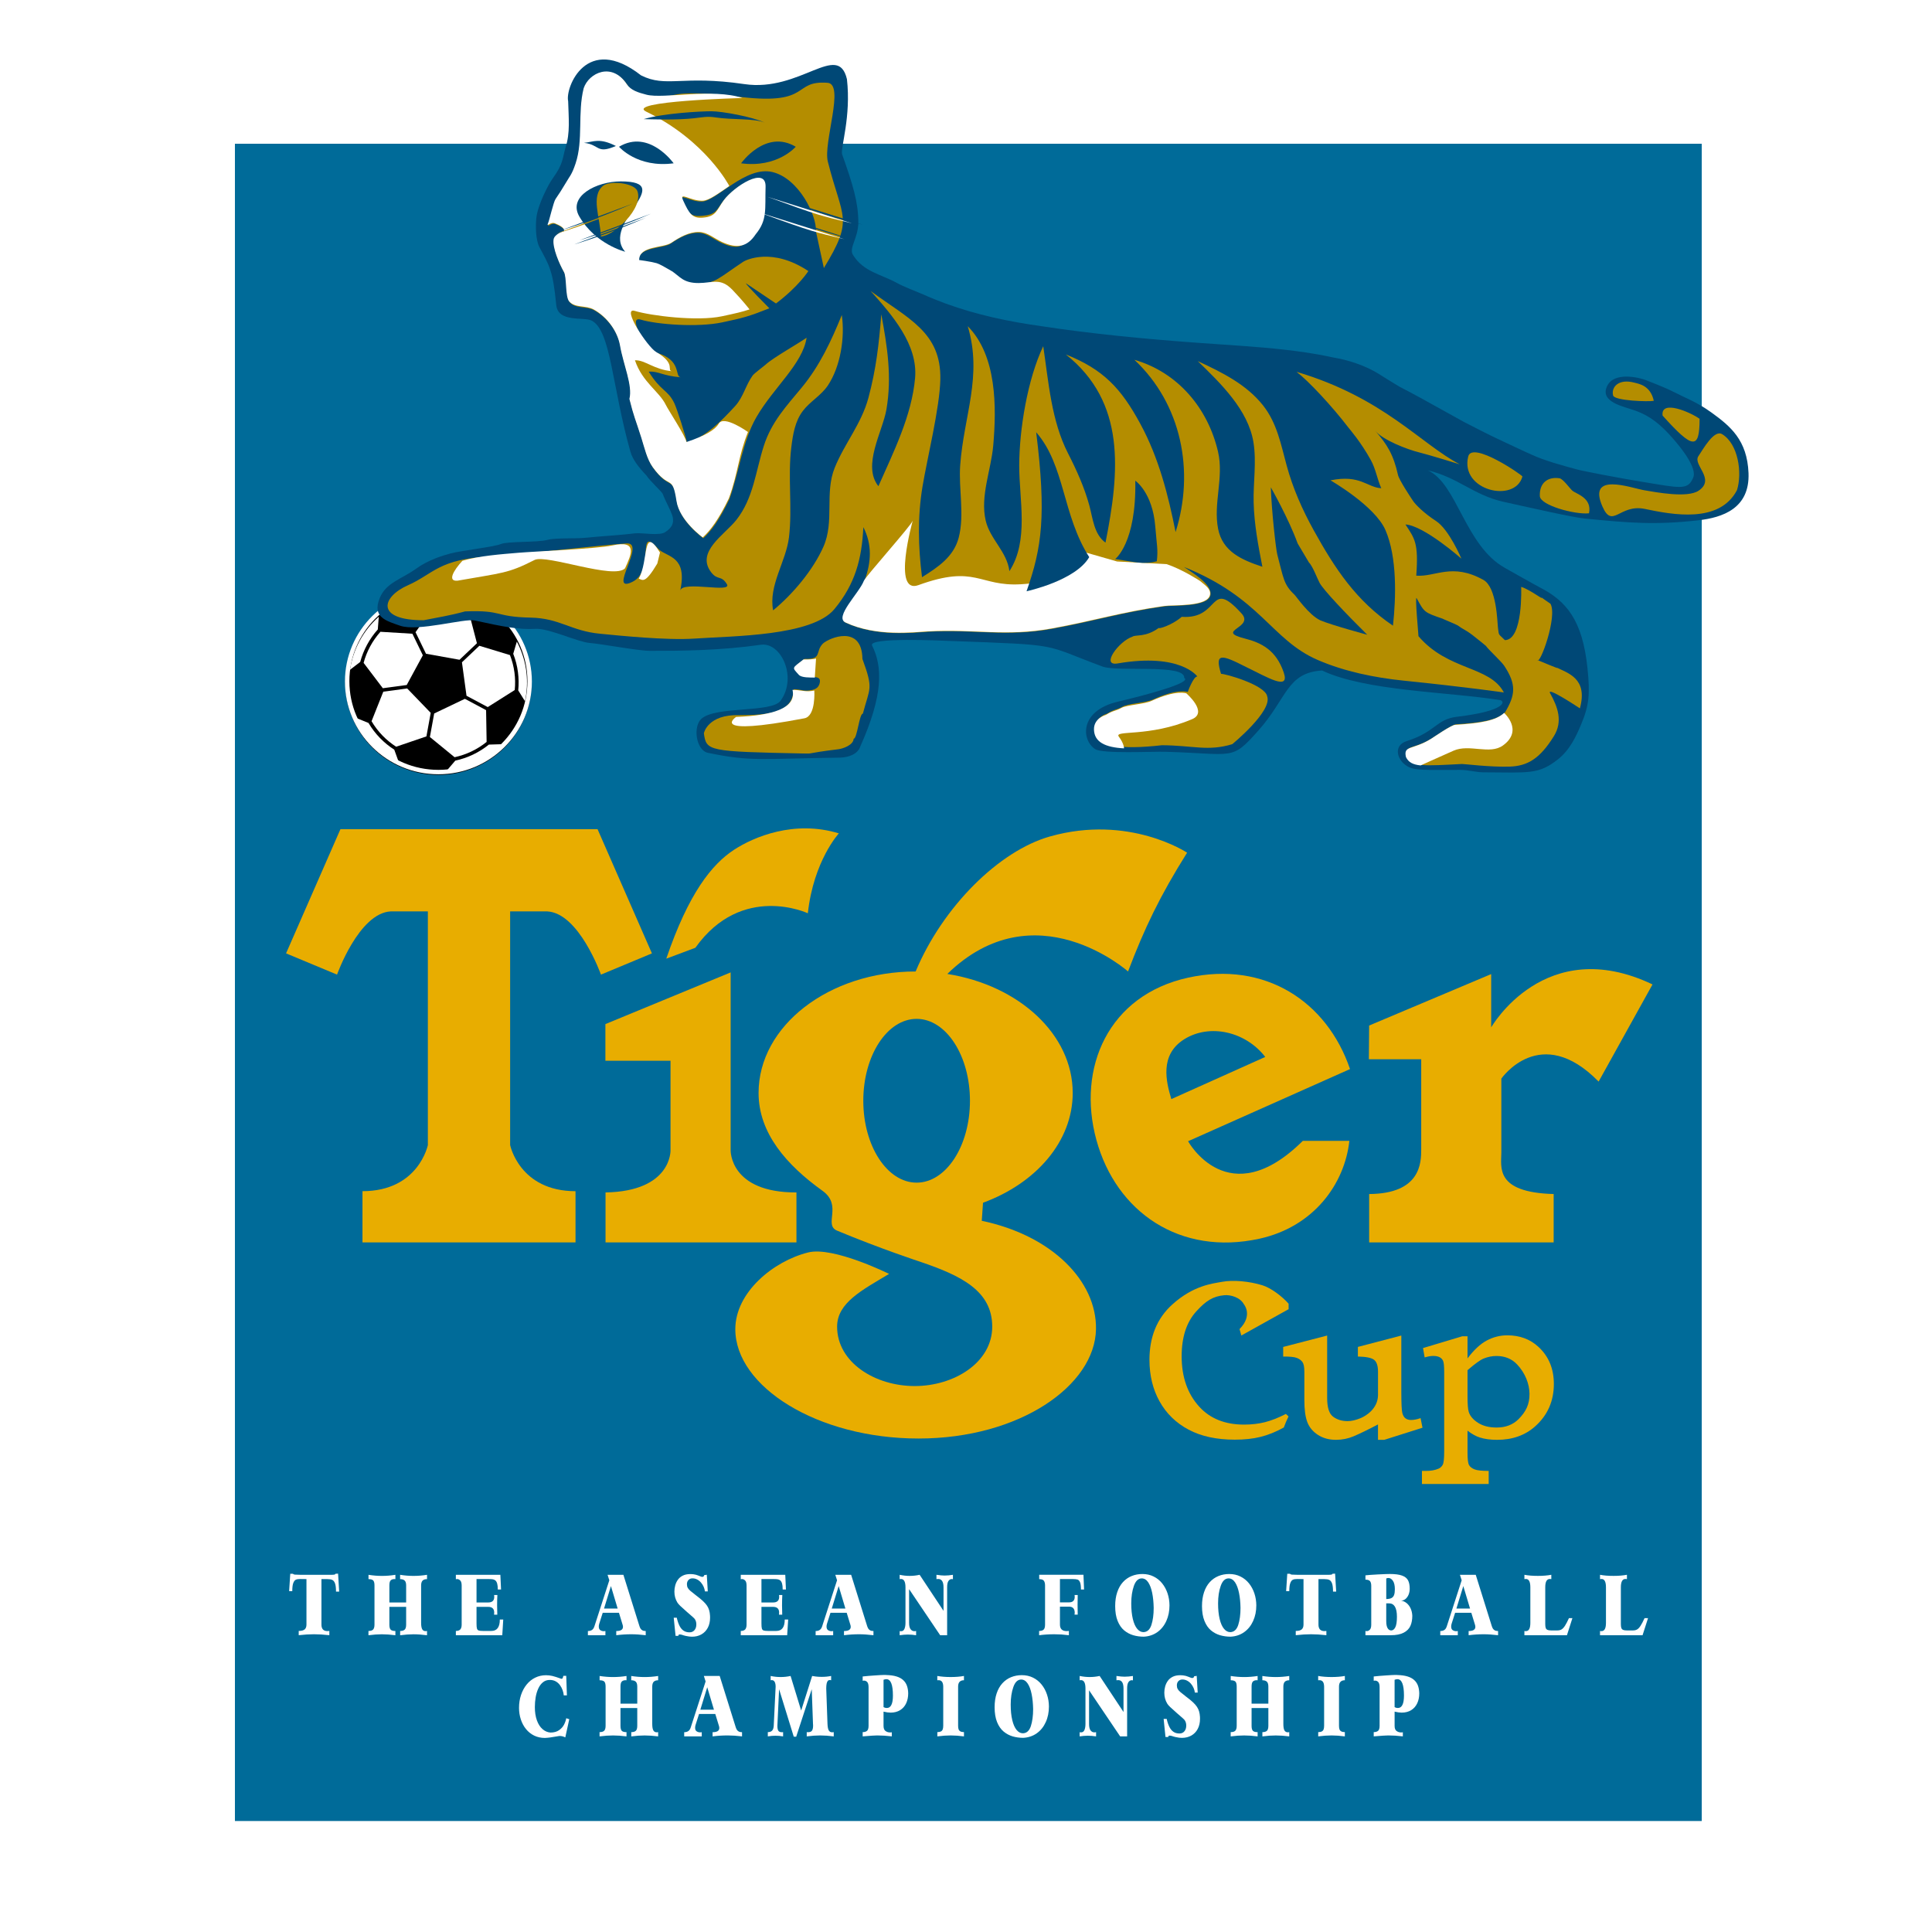 <?xml version="1.0" encoding="utf-8"?>
<!-- Generator: Adobe Illustrator 12.0.0, SVG Export Plug-In . SVG Version: 6.00 Build 51448)  -->
<!DOCTYPE svg PUBLIC "-//W3C//DTD SVG 1.1//EN" "http://www.w3.org/Graphics/SVG/1.1/DTD/svg11.dtd">
<svg  version="1.1" id="Calque_1" xmlns:x="http://ns.adobe.com/Extensibility/1.0/" xmlns:i="http://ns.adobe.com/AdobeIllustrator/10.0/" xmlns:graph="http://ns.adobe.com/Graphs/1.0/"
	 xmlns="http://www.w3.org/2000/svg" xmlns:xlink="http://www.w3.org/1999/xlink" xmlns:a="http://ns.adobe.com/AdobeSVGViewerExtensions/3.0/"
	 width="192.756" height="192.755" viewBox="0 0 192.756 192.755"
	 style="overflow:visible;enable-background:new 0 0 192.756 192.755;" xml:space="preserve">
<g>
	<polygon style="fill-rule:evenodd;clip-rule:evenodd;fill:#FFFFFF;" points="0,0 192.756,0 192.756,192.755 0,192.755 0,0 	"/>
	<polygon style="fill-rule:evenodd;clip-rule:evenodd;fill:#006B99;" points="169.784,181.683 23.438,181.683 23.438,14.342 
		169.784,14.342 169.784,181.683 	"/>
	<path style="fill-rule:evenodd;clip-rule:evenodd;fill:#FFFFFF;" d="M29.16,158.751h-0.313l0.112-1.734h0.269
		c0.036,0.039,0.082,0.064,0.137,0.074c0.055,0.012,0.136,0.015,0.241,0.015l0.342,0.011h3.203c0.101,0,0.172-0.006,0.213-0.016
		c0.041-0.012,0.072-0.033,0.096-0.066l0.004-0.018l0.266-0.016l0.108,1.791h-0.314c0-0.365-0.033-0.637-0.098-0.816
		c-0.066-0.178-0.159-0.295-0.278-0.35c-0.12-0.054-0.287-0.08-0.503-0.08H32.07v4.539c0,0.434,0.2,0.65,0.6,0.65
		c0.036,0,0.098-0.005,0.188-0.016v0.424c-0.558-0.062-1.068-0.094-1.532-0.094c-0.458,0-0.966,0.031-1.523,0.094v-0.424
		c0.28,0,0.479-0.052,0.596-0.156c0.118-0.104,0.177-0.264,0.177-0.479v-4.539l-0.614-0.008c-0.182,0-0.327,0.021-0.435,0.066
		s-0.196,0.154-0.264,0.328C29.194,158.108,29.16,158.38,29.16,158.751L29.16,158.751z"/>
	<path style="fill-rule:evenodd;clip-rule:evenodd;fill:#FFFFFF;" d="M38.105,163.052c-0.405,0-0.853,0.033-1.344,0.096v-0.426
		c0.228,0,0.385-0.049,0.471-0.15s0.13-0.262,0.13-0.486v-3.904c0-0.242-0.042-0.408-0.126-0.498
		c-0.084-0.09-0.241-0.135-0.471-0.135v-0.43c0.461,0.074,0.911,0.109,1.349,0.109c0.434,0,0.879-0.035,1.334-0.109v0.432
		c-0.021-0.002-0.04-0.004-0.057-0.007c-0.017-0.001-0.04-0.001-0.07-0.001c-0.149,0.006-0.266,0.051-0.349,0.137
		c-0.083,0.085-0.125,0.252-0.125,0.504v1.697h1.674v-1.699c0-0.233-0.05-0.395-0.149-0.49s-0.25-0.143-0.454-0.143v-0.43
		c0.457,0.074,0.903,0.109,1.338,0.109c0.438,0,0.887-0.035,1.348-0.109v0.43c-0.202,0-0.349,0.051-0.445,0.149
		c-0.096,0.103-0.145,0.263-0.145,0.483v3.721c0,0.296,0.036,0.512,0.106,0.642c0.07,0.13,0.185,0.196,0.343,0.196
		c0.021,0,0.067-0.006,0.14-0.018v0.426c-0.494-0.062-0.942-0.096-1.348-0.096c-0.405,0-0.85,0.033-1.333,0.096v-0.424
		c0.202,0,0.35-0.043,0.449-0.133c0.099-0.088,0.149-0.254,0.149-0.502v-1.771h-1.674v1.771c0,0.242,0.042,0.408,0.125,0.498
		c0.084,0.092,0.243,0.137,0.476,0.137v0.424C38.96,163.085,38.512,163.052,38.105,163.052L38.105,163.052z"/>
	<path style="fill-rule:evenodd;clip-rule:evenodd;fill:#FFFFFF;" d="M50.112,163.147h-4.63v-0.426c0.207,0,0.354-0.054,0.445-0.156
		c0.089-0.105,0.134-0.264,0.134-0.479v-3.891c0-0.242-0.047-0.41-0.142-0.508c-0.094-0.096-0.201-0.146-0.321-0.146
		c-0.039,0-0.078,0.007-0.117,0.019v-0.443h4.441l0.067,1.467h-0.324c0-0.25-0.021-0.446-0.061-0.588
		c-0.041-0.143-0.099-0.244-0.174-0.309c-0.075-0.062-0.16-0.104-0.256-0.119c-0.096-0.018-0.23-0.026-0.401-0.026h-1.23v2.337
		h1.163c0.404,0,0.606-0.188,0.606-0.561c0-0.045-0.004-0.107-0.014-0.182h0.326c-0.018,0.305-0.027,0.651-0.027,1.041
		c0,0.302,0.006,0.61,0.019,0.922h-0.322c0.009-0.098,0.014-0.166,0.014-0.207c0-0.385-0.203-0.576-0.607-0.576h-1.158v1.656
		c0,0.238,0.014,0.408,0.041,0.504c0.027,0.098,0.083,0.161,0.165,0.195c0.082,0.031,0.226,0.049,0.43,0.049h0.846
		c0.562,0,0.842-0.379,0.842-1.137h0.342L50.112,163.147L50.112,163.147z"/>
	<path style="fill-rule:evenodd;clip-rule:evenodd;fill:#FFFFFF;" d="M60.404,163.147h-1.75v-0.418c0.165,0,0.302-0.035,0.41-0.109
		c0.108-0.072,0.188-0.195,0.243-0.367l1.485-4.589l-0.176-0.546h1.579l1.603,5.127c0.033,0.098,0.069,0.18,0.109,0.244
		c0.041,0.066,0.102,0.123,0.183,0.17c0.081,0.047,0.192,0.07,0.333,0.07v0.418c-0.525-0.062-1.002-0.096-1.432-0.096
		c-0.51,0-1.012,0.033-1.507,0.096v-0.417c0.447,0,0.67-0.14,0.67-0.419c0-0.07-0.014-0.145-0.041-0.223l-0.36-1.178h-1.62
		c-0.063,0.201-0.132,0.415-0.206,0.643c-0.073,0.229-0.119,0.375-0.139,0.439c-0.02,0.066-0.033,0.117-0.038,0.156
		c-0.007,0.037-0.009,0.086-0.009,0.146c0,0.164,0.051,0.28,0.155,0.35c0.104,0.068,0.221,0.102,0.354,0.102
		c0.059,0,0.11-0.006,0.152-0.018V163.147L60.404,163.147L60.404,163.147z M60.264,160.485h1.359l-0.67-2.242L60.264,160.485
		L60.264,160.485z"/>
	<path style="fill-rule:evenodd;clip-rule:evenodd;fill:#FFFFFF;" d="M67.402,163.21l-0.184-1.809h0.305
		c0.069,0.312,0.158,0.576,0.266,0.795c0.107,0.217,0.243,0.383,0.406,0.494s0.364,0.168,0.6,0.168c0.21,0,0.375-0.074,0.497-0.221
		c0.121-0.146,0.182-0.336,0.182-0.57c0-0.199-0.048-0.371-0.144-0.518c-0.027-0.047-0.091-0.115-0.194-0.205
		c-0.102-0.09-0.302-0.264-0.6-0.523c-0.297-0.26-0.519-0.459-0.663-0.598c-0.143-0.139-0.241-0.252-0.292-0.339
		c-0.197-0.321-0.296-0.685-0.296-1.093c0-0.201,0.027-0.404,0.081-0.607c0.054-0.205,0.141-0.392,0.259-0.562
		c0.118-0.172,0.28-0.311,0.485-0.416c0.205-0.105,0.455-0.16,0.749-0.16c0.125,0,0.238,0.008,0.336,0.021
		c0.099,0.014,0.18,0.029,0.243,0.047s0.139,0.043,0.229,0.078c0.089,0.033,0.159,0.061,0.206,0.08
		c0.081,0.035,0.144,0.053,0.189,0.053c0.06,0,0.106-0.018,0.139-0.051c0.034-0.033,0.05-0.073,0.05-0.119l0.266-0.045l0.098,1.664
		h-0.283c-0.018-0.151-0.06-0.303-0.125-0.455c-0.066-0.152-0.154-0.293-0.263-0.422c-0.109-0.129-0.238-0.233-0.384-0.311
		c-0.147-0.077-0.304-0.115-0.472-0.115c-0.165,0-0.298,0.055-0.4,0.166c-0.103,0.109-0.153,0.25-0.153,0.422
		c0,0.141,0.028,0.262,0.084,0.363c0.057,0.1,0.143,0.199,0.257,0.297c0.113,0.098,0.321,0.264,0.625,0.498
		c0.242,0.18,0.452,0.352,0.631,0.518c0.178,0.166,0.315,0.32,0.409,0.465c0.095,0.145,0.165,0.295,0.211,0.453
		c0.046,0.156,0.076,0.34,0.087,0.547c0.004,0.043,0.005,0.107,0.005,0.191c0,0.389-0.076,0.727-0.229,1.014
		c-0.152,0.285-0.366,0.506-0.638,0.66c-0.272,0.154-0.587,0.23-0.943,0.23c-0.082,0-0.17-0.007-0.27-0.018
		c-0.099-0.01-0.215-0.031-0.346-0.061c-0.132-0.029-0.264-0.068-0.396-0.115c-0.081-0.021-0.151-0.031-0.211-0.031
		c-0.089,0-0.134,0.047-0.134,0.139H67.402L67.402,163.21z"/>
	<path style="fill-rule:evenodd;clip-rule:evenodd;fill:#FFFFFF;" d="M78.536,163.147h-4.63v-0.426c0.207,0,0.354-0.054,0.445-0.156
		c0.089-0.105,0.134-0.264,0.134-0.479v-3.891c0-0.242-0.047-0.41-0.142-0.508c-0.094-0.096-0.201-0.146-0.321-0.146
		c-0.039,0-0.078,0.007-0.117,0.019v-0.443h4.441l0.067,1.467h-0.324c0-0.25-0.021-0.446-0.061-0.588
		c-0.041-0.143-0.099-0.244-0.173-0.309c-0.075-0.062-0.161-0.104-0.257-0.119c-0.096-0.018-0.229-0.026-0.4-0.026H75.97v2.337
		h1.163c0.404,0,0.606-0.188,0.606-0.561c0-0.045-0.004-0.107-0.014-0.182h0.327c-0.018,0.305-0.028,0.651-0.028,1.041
		c0,0.302,0.006,0.61,0.019,0.922H77.72c0.009-0.098,0.014-0.166,0.014-0.207c0-0.385-0.202-0.576-0.606-0.576H75.97v1.656
		c0,0.238,0.013,0.408,0.041,0.504c0.027,0.098,0.082,0.161,0.164,0.195c0.083,0.031,0.227,0.049,0.431,0.049h0.846
		c0.561,0,0.842-0.379,0.842-1.137h0.342L78.536,163.147L78.536,163.147z"/>
	<path style="fill-rule:evenodd;clip-rule:evenodd;fill:#FFFFFF;" d="M83.126,163.147h-1.75v-0.418c0.165,0,0.301-0.035,0.409-0.109
		c0.108-0.072,0.189-0.195,0.243-0.367l1.485-4.589l-0.175-0.546h1.58l1.601,5.127c0.033,0.098,0.071,0.18,0.111,0.244
		c0.04,0.066,0.101,0.123,0.182,0.17c0.081,0.047,0.191,0.07,0.332,0.07v0.418c-0.525-0.062-1.001-0.096-1.43-0.096
		c-0.51,0-1.013,0.033-1.508,0.096v-0.417c0.447,0,0.671-0.14,0.671-0.419c0-0.07-0.014-0.145-0.041-0.223l-0.36-1.178h-1.62
		c-0.062,0.201-0.131,0.415-0.205,0.643c-0.074,0.229-0.12,0.375-0.14,0.439c-0.019,0.066-0.032,0.117-0.039,0.156
		c-0.005,0.037-0.009,0.086-0.009,0.146c0,0.164,0.052,0.28,0.155,0.35c0.104,0.068,0.221,0.102,0.353,0.102
		c0.06,0,0.112-0.006,0.154-0.018V163.147L83.126,163.147L83.126,163.147z M82.986,160.485h1.359l-0.67-2.242L82.986,160.485
		L82.986,160.485z"/>
	<path style="fill-rule:evenodd;clip-rule:evenodd;fill:#FFFFFF;" d="M91.398,163.147c-0.287-0.045-0.561-0.066-0.821-0.066
		c-0.251,0-0.523,0.021-0.816,0.066v-0.418c0.03,0.012,0.078,0.018,0.144,0.018c0.155,0,0.267-0.079,0.334-0.237
		c0.067-0.157,0.101-0.356,0.101-0.599v-3.541c0-0.559-0.15-0.836-0.449-0.836c-0.039,0-0.082,0.005-0.13,0.016v-0.432
		c0.338,0.074,0.671,0.109,1,0.109s0.66-0.035,0.992-0.109l2.383,3.598v-2.346c0-0.559-0.178-0.836-0.534-0.836
		c-0.066,0-0.122,0.005-0.171,0.016v-0.432c0.156,0.025,0.308,0.045,0.456,0.057c0.148,0.01,0.264,0.018,0.348,0.018
		c0.275,0,0.555-0.025,0.839-0.074v0.439c-0.054-0.01-0.091-0.016-0.112-0.016c-0.135,0-0.246,0.062-0.334,0.191
		c-0.088,0.127-0.132,0.339-0.132,0.637v4.777h-0.695l-3.101-4.6v3.355c0,0.307,0.051,0.523,0.153,0.652
		c0.101,0.127,0.226,0.191,0.372,0.191c0.062,0,0.121-0.008,0.175-0.025V163.147L91.398,163.147z"/>
	<path style="fill-rule:evenodd;clip-rule:evenodd;fill:#FFFFFF;" d="M106.643,163.147c-0.268-0.033-0.516-0.059-0.745-0.075
		c-0.233-0.013-0.474-0.021-0.721-0.021c-0.529,0-1.03,0.033-1.504,0.096v-0.424c0.202,0,0.35-0.045,0.447-0.133
		c0.099-0.09,0.146-0.256,0.146-0.504v-3.902c0-0.193-0.036-0.348-0.112-0.461c-0.073-0.113-0.23-0.172-0.472-0.172v-0.434h4.416
		l0.059,1.467h-0.309c0-0.33-0.03-0.571-0.091-0.717c-0.06-0.148-0.143-0.238-0.247-0.273c-0.104-0.033-0.267-0.052-0.488-0.052
		h-1.271v2.327h0.906c0.378,0,0.569-0.186,0.569-0.559c0-0.041-0.007-0.1-0.014-0.177h0.311c-0.009,0.532-0.013,0.858-0.013,0.976
		c0,0.098,0.004,0.426,0.013,0.984h-0.315c0.011-0.064,0.019-0.135,0.019-0.207c-0.011-0.395-0.204-0.592-0.582-0.592h-0.894v1.791
		c0,0.434,0.227,0.652,0.681,0.652c0.04,0,0.108-0.006,0.211-0.018V163.147L106.643,163.147z"/>
	<path style="fill-rule:evenodd;clip-rule:evenodd;fill:#FFFFFF;" d="M114.11,163.292c-0.366,0-0.714-0.049-1.047-0.145
		c-0.333-0.098-0.636-0.259-0.906-0.484c-0.271-0.227-0.488-0.541-0.651-0.943s-0.245-0.897-0.245-1.482
		c0-0.516,0.067-0.978,0.203-1.379c0.134-0.402,0.325-0.738,0.57-1.008c0.246-0.27,0.534-0.473,0.867-0.609
		c0.333-0.136,0.692-0.203,1.079-0.203c0.406,0,0.778,0.082,1.113,0.248c0.337,0.165,0.621,0.395,0.854,0.684
		c0.233,0.29,0.413,0.625,0.54,1.002c0.126,0.379,0.189,0.776,0.192,1.192c0,0.575-0.104,1.095-0.316,1.562s-0.512,0.838-0.9,1.115
		C115.073,163.116,114.622,163.267,114.11,163.292L114.11,163.292L114.11,163.292z M113.918,157.476c-0.351,0-0.613,0.25-0.79,0.748
		c-0.175,0.498-0.263,1.082-0.263,1.748c0,0.601,0.053,1.117,0.157,1.553c0.104,0.434,0.25,0.762,0.434,0.982
		c0.185,0.223,0.396,0.332,0.632,0.332c0.372-0.014,0.634-0.25,0.787-0.713c0.151-0.462,0.229-1.029,0.229-1.705
		c-0.01-0.557-0.06-1.057-0.151-1.503c-0.091-0.442-0.224-0.795-0.396-1.052C114.381,157.608,114.168,157.479,113.918,157.476
		L113.918,157.476z"/>
	<path style="fill-rule:evenodd;clip-rule:evenodd;fill:#FFFFFF;" d="M122.772,163.292c-0.365,0-0.713-0.049-1.046-0.145
		c-0.333-0.098-0.636-0.259-0.907-0.484c-0.271-0.227-0.488-0.541-0.65-0.943c-0.163-0.402-0.246-0.897-0.246-1.482
		c0-0.516,0.069-0.978,0.204-1.379c0.134-0.402,0.324-0.738,0.57-1.008s0.534-0.473,0.867-0.609
		c0.333-0.136,0.691-0.203,1.079-0.203c0.407,0,0.778,0.082,1.113,0.248c0.337,0.165,0.62,0.395,0.854,0.684
		c0.233,0.29,0.414,0.625,0.54,1.002c0.125,0.379,0.189,0.776,0.192,1.192c0,0.575-0.105,1.095-0.317,1.562
		c-0.211,0.467-0.511,0.838-0.9,1.115C123.736,163.116,123.285,163.267,122.772,163.292L122.772,163.292L122.772,163.292z
		 M122.581,157.476c-0.353,0-0.615,0.25-0.789,0.748c-0.177,0.498-0.264,1.082-0.264,1.748c0,0.601,0.053,1.117,0.157,1.553
		c0.104,0.434,0.249,0.762,0.434,0.982c0.184,0.223,0.395,0.332,0.632,0.332c0.371-0.014,0.634-0.25,0.787-0.713
		c0.151-0.462,0.228-1.029,0.228-1.705c-0.009-0.557-0.058-1.057-0.15-1.503c-0.092-0.442-0.223-0.795-0.396-1.052
		C123.044,157.608,122.831,157.479,122.581,157.476L122.581,157.476z"/>
	<path style="fill-rule:evenodd;clip-rule:evenodd;fill:#FFFFFF;" d="M128.631,158.751h-0.312l0.112-1.734h0.269
		c0.036,0.039,0.082,0.064,0.137,0.074c0.057,0.012,0.137,0.015,0.24,0.015l0.342,0.011h3.204c0.101,0,0.172-0.006,0.213-0.016
		c0.041-0.012,0.072-0.033,0.097-0.066l0.004-0.018l0.266-0.016l0.108,1.791h-0.315c0-0.365-0.033-0.637-0.098-0.816
		c-0.065-0.178-0.158-0.295-0.278-0.35c-0.12-0.054-0.287-0.08-0.503-0.08h-0.573v4.539c0,0.434,0.2,0.65,0.599,0.65
		c0.036,0,0.099-0.005,0.189-0.016v0.424c-0.558-0.062-1.068-0.094-1.532-0.094c-0.459,0-0.967,0.031-1.522,0.094v-0.424
		c0.279,0,0.477-0.052,0.595-0.156c0.118-0.104,0.178-0.264,0.178-0.479v-4.539l-0.615-0.008c-0.182,0-0.327,0.021-0.435,0.066
		s-0.195,0.154-0.264,0.328C128.666,158.108,128.631,158.38,128.631,158.751L128.631,158.751z"/>
	<path style="fill-rule:evenodd;clip-rule:evenodd;fill:#FFFFFF;" d="M138.744,163.147h-2.513v-0.426
		c0.03,0.012,0.07,0.018,0.117,0.018c0.12,0,0.228-0.049,0.321-0.145c0.094-0.097,0.141-0.266,0.141-0.508v-3.85
		c0-0.224-0.041-0.383-0.122-0.484c-0.083-0.1-0.235-0.15-0.457-0.15v-0.43c0.216-0.027,0.628-0.057,1.232-0.09
		c0.602-0.031,1.001-0.045,1.199-0.045c0.521,0,0.927,0.053,1.219,0.158c0.291,0.105,0.493,0.266,0.603,0.479
		c0.109,0.21,0.163,0.488,0.163,0.832c0,0.209-0.037,0.404-0.109,0.586c-0.074,0.18-0.177,0.325-0.308,0.436
		c-0.133,0.11-0.283,0.166-0.449,0.166c0.199,0.027,0.385,0.109,0.554,0.244c0.168,0.137,0.304,0.314,0.404,0.535
		c0.1,0.221,0.155,0.465,0.167,0.734c0,0.387-0.062,0.723-0.188,1.006c-0.125,0.284-0.35,0.512-0.67,0.68
		C139.727,163.062,139.293,163.147,138.744,163.147L138.744,163.147L138.744,163.147z M138.306,159.536
		c0.22,0,0.392-0.033,0.516-0.096c0.125-0.064,0.213-0.166,0.264-0.303c0.052-0.14,0.079-0.334,0.079-0.582
		c0-0.367-0.063-0.645-0.191-0.834c-0.128-0.191-0.279-0.285-0.454-0.285c-0.074,0-0.146,0.015-0.213,0.049V159.536L138.306,159.536
		L138.306,159.536z M138.306,161.753c0,0.307,0.046,0.535,0.135,0.688c0.091,0.152,0.211,0.228,0.365,0.228
		c0.162,0,0.296-0.104,0.404-0.313s0.162-0.559,0.162-1.053c0-0.893-0.266-1.338-0.796-1.338h-0.271V161.753L138.306,161.753z"/>
	<path style="fill-rule:evenodd;clip-rule:evenodd;fill:#FFFFFF;" d="M145.446,163.147h-1.75v-0.418
		c0.164,0,0.301-0.035,0.409-0.109c0.108-0.072,0.188-0.195,0.242-0.367l1.486-4.589l-0.177-0.546h1.579l1.603,5.127
		c0.033,0.098,0.07,0.18,0.109,0.244c0.041,0.066,0.103,0.123,0.183,0.17c0.082,0.047,0.192,0.07,0.333,0.07v0.418
		c-0.524-0.062-1.001-0.096-1.43-0.096c-0.511,0-1.013,0.033-1.508,0.096v-0.417c0.446,0,0.671-0.14,0.671-0.419
		c0-0.07-0.016-0.145-0.041-0.223l-0.361-1.178h-1.618c-0.063,0.201-0.133,0.415-0.205,0.643c-0.074,0.229-0.12,0.375-0.141,0.439
		c-0.02,0.066-0.032,0.117-0.038,0.156c-0.005,0.037-0.008,0.086-0.008,0.146c0,0.164,0.051,0.28,0.154,0.35
		c0.104,0.068,0.221,0.102,0.354,0.102c0.06,0,0.11-0.006,0.153-0.018V163.147L145.446,163.147L145.446,163.147z M145.306,160.485
		h1.36l-0.672-2.242L145.306,160.485L145.306,160.485z"/>
	<path style="fill-rule:evenodd;clip-rule:evenodd;fill:#FFFFFF;" d="M156.335,163.147h-4.245v-0.426
		c0.037,0.014,0.07,0.021,0.104,0.021c0.016,0,0.03-0.002,0.046-0.004c0.296,0,0.443-0.275,0.443-0.826v-3.545
		c0-0.557-0.147-0.834-0.443-0.834c-0.07,0-0.119,0.005-0.149,0.016v-0.432c0.371,0.074,0.821,0.109,1.351,0.109
		c0.491,0,0.937-0.035,1.333-0.109v0.432c-0.067-0.011-0.117-0.016-0.147-0.016c-0.307,0-0.458,0.277-0.458,0.834v3.668
		c0,0.17,0.015,0.297,0.046,0.387c0.031,0.087,0.088,0.149,0.171,0.188c0.083,0.039,0.203,0.058,0.36,0.058h0.636
		c0.164,0,0.304-0.034,0.417-0.103c0.113-0.07,0.225-0.189,0.337-0.361c0.109-0.17,0.242-0.426,0.397-0.762h0.345L156.335,163.147
		L156.335,163.147z"/>
	<path style="fill-rule:evenodd;clip-rule:evenodd;fill:#FFFFFF;" d="M163.878,163.147h-4.244v-0.426
		c0.035,0.014,0.071,0.021,0.103,0.021c0.016,0,0.031-0.002,0.045-0.004c0.297,0,0.445-0.275,0.445-0.826v-3.545
		c0-0.557-0.148-0.834-0.445-0.834c-0.067,0-0.117,0.005-0.147,0.016v-0.432c0.371,0.074,0.821,0.109,1.352,0.109
		c0.49,0,0.934-0.035,1.332-0.109v0.432c-0.069-0.011-0.119-0.016-0.148-0.016c-0.305,0-0.458,0.277-0.458,0.834v3.668
		c0,0.17,0.016,0.297,0.048,0.387c0.03,0.087,0.088,0.149,0.169,0.188c0.082,0.039,0.203,0.058,0.361,0.058h0.635
		c0.165,0,0.304-0.034,0.417-0.103c0.114-0.07,0.227-0.189,0.336-0.361c0.111-0.17,0.243-0.426,0.399-0.762h0.346L163.878,163.147
		L163.878,163.147z"/>
	<path style="fill-rule:evenodd;clip-rule:evenodd;fill:#FFFFFF;" d="M55.964,167.48c0.021,0.011,0.046,0.017,0.076,0.017
		c0.036,0,0.066-0.021,0.092-0.064c0.025-0.044,0.05-0.123,0.075-0.236h0.287l0.067,1.953h-0.314
		c-0.011-0.166-0.049-0.338-0.114-0.518c-0.064-0.181-0.152-0.348-0.264-0.504c-0.112-0.156-0.253-0.283-0.422-0.377
		c-0.168-0.096-0.367-0.143-0.594-0.143c-0.264,0-0.49,0.076-0.682,0.232c-0.191,0.154-0.346,0.363-0.467,0.627
		c-0.119,0.263-0.207,0.553-0.26,0.869c-0.053,0.314-0.081,0.643-0.081,0.982c0,0.502,0.067,0.94,0.202,1.318
		c0.135,0.376,0.322,0.67,0.561,0.879c0.24,0.209,0.505,0.322,0.799,0.342c0.344,0,0.628-0.078,0.853-0.236
		c0.224-0.158,0.391-0.344,0.5-0.559s0.181-0.426,0.218-0.633l0.3,0.098l-0.395,1.812c-0.108-0.052-0.204-0.086-0.287-0.107
		c-0.084-0.021-0.183-0.033-0.296-0.033c-0.045,0.004-0.168,0.023-0.37,0.059c-0.202,0.034-0.388,0.066-0.559,0.09
		c-0.17,0.023-0.346,0.039-0.525,0.047c-0.395,0-0.751-0.078-1.07-0.234c-0.318-0.156-0.589-0.373-0.814-0.651
		c-0.225-0.276-0.396-0.599-0.516-0.962c-0.12-0.365-0.18-0.748-0.18-1.15c0-0.459,0.066-0.889,0.199-1.289
		c0.133-0.398,0.321-0.748,0.562-1.043c0.24-0.297,0.525-0.526,0.854-0.686c0.329-0.16,0.686-0.242,1.072-0.242
		c0.221,0,0.434,0.025,0.637,0.072S55.595,167.349,55.964,167.48L55.964,167.48z"/>
	<path style="fill-rule:evenodd;clip-rule:evenodd;fill:#FFFFFF;" d="M61.164,173.146c-0.405,0-0.854,0.031-1.345,0.094v-0.426
		c0.228,0,0.384-0.05,0.472-0.15c0.086-0.1,0.13-0.262,0.13-0.486v-3.904c0-0.242-0.042-0.408-0.126-0.498
		c-0.084-0.09-0.241-0.136-0.472-0.136v-0.427c0.462,0.072,0.912,0.107,1.349,0.107c0.434,0,0.879-0.035,1.335-0.107v0.43
		c-0.021-0.003-0.04-0.004-0.057-0.007c-0.017-0.001-0.041-0.001-0.07-0.001c-0.149,0.005-0.266,0.051-0.349,0.137
		c-0.083,0.085-0.125,0.254-0.125,0.504v1.697h1.674v-1.699c0-0.23-0.049-0.395-0.148-0.49c-0.098-0.096-0.25-0.144-0.453-0.144
		v-0.427c0.457,0.072,0.902,0.107,1.337,0.107c0.438,0,0.887-0.035,1.347-0.107v0.427c-0.201,0-0.348,0.052-0.444,0.15
		c-0.096,0.103-0.145,0.263-0.145,0.483v3.723c0,0.297,0.036,0.51,0.106,0.64c0.07,0.129,0.185,0.196,0.343,0.196
		c0.021,0,0.067-0.006,0.139-0.016v0.424c-0.493-0.062-0.941-0.094-1.347-0.094c-0.405,0-0.85,0.031-1.333,0.094v-0.424
		c0.2,0,0.351-0.043,0.449-0.131c0.099-0.088,0.148-0.256,0.148-0.502v-1.773h-1.674v1.773c0,0.24,0.042,0.406,0.125,0.498
		c0.083,0.09,0.242,0.135,0.476,0.135v0.424C62.019,173.177,61.571,173.146,61.164,173.146L61.164,173.146z"/>
	<path style="fill-rule:evenodd;clip-rule:evenodd;fill:#FFFFFF;" d="M70.012,173.239h-1.75v-0.417c0.166,0,0.302-0.036,0.409-0.11
		c0.108-0.073,0.19-0.195,0.244-0.367l1.484-4.586l-0.175-0.547h1.58l1.603,5.125c0.033,0.098,0.069,0.18,0.11,0.244
		c0.041,0.066,0.101,0.123,0.183,0.17c0.08,0.047,0.191,0.071,0.333,0.071v0.417c-0.524-0.062-1.002-0.094-1.431-0.094
		c-0.51,0-1.013,0.031-1.507,0.094v-0.417c0.447,0,0.67-0.138,0.67-0.419c0-0.07-0.014-0.145-0.04-0.223l-0.361-1.178h-1.619
		c-0.063,0.201-0.132,0.415-0.206,0.645c-0.073,0.226-0.119,0.373-0.139,0.438c-0.02,0.066-0.032,0.116-0.038,0.156
		c-0.007,0.037-0.009,0.085-0.009,0.146c0,0.166,0.051,0.28,0.155,0.35c0.103,0.068,0.221,0.102,0.353,0.102
		c0.06,0,0.111-0.006,0.153-0.017V173.239L70.012,173.239L70.012,173.239z M69.873,170.576h1.358l-0.67-2.241L69.873,170.576
		L69.873,170.576z"/>
	<path style="fill-rule:evenodd;clip-rule:evenodd;fill:#FFFFFF;" d="M78.131,173.239c-0.267-0.043-0.521-0.066-0.765-0.066
		c-0.236,0-0.489,0.023-0.76,0.066v-0.424c0.192,0,0.335-0.052,0.429-0.152c0.095-0.1,0.148-0.262,0.161-0.484l0.189-3.893
		c0-0.21-0.033-0.372-0.097-0.486c-0.065-0.117-0.161-0.174-0.287-0.174c-0.026,0-0.063,0.006-0.112,0.016v-0.43
		c0.323,0.072,0.655,0.107,0.996,0.107c0.338,0,0.669-0.035,0.992-0.107l1.055,3.452l1.096-3.452
		c0.069,0.014,0.187,0.033,0.354,0.055c0.168,0.022,0.367,0.035,0.598,0.035c0.332,0,0.646-0.029,0.943-0.09v0.43
		c-0.049-0.016-0.096-0.023-0.144-0.023c-0.078,0-0.142,0.027-0.19,0.083c-0.05,0.056-0.087,0.146-0.115,0.269
		c-0.026,0.125-0.041,0.289-0.041,0.492l0.126,3.533c0.012,0.301,0.053,0.515,0.125,0.644c0.072,0.128,0.187,0.192,0.346,0.192
		c0.026,0,0.078-0.006,0.152-0.016v0.424c-0.488-0.062-0.936-0.094-1.347-0.094c-0.41,0-0.859,0.031-1.347,0.094v-0.424
		c0.03,0.004,0.071,0.007,0.121,0.007c0.201,0,0.336-0.054,0.407-0.161c0.07-0.107,0.105-0.273,0.105-0.5
		c0-0.035,0-0.064-0.003-0.09c-0.001-0.023-0.003-0.051-0.006-0.078l-0.125-3.461l-1.553,4.742l-0.242-0.008l-1.462-4.734
		l-0.171,3.645c0,0.237,0.033,0.404,0.097,0.502c0.065,0.096,0.179,0.144,0.344,0.144c0.057,0,0.101-0.003,0.13-0.007V173.239
		L78.131,173.239z"/>
	<path style="fill-rule:evenodd;clip-rule:evenodd;fill:#FFFFFF;" d="M87.515,173.144c-0.196,0-0.679,0.031-1.446,0.094v-0.424
		c0.191,0,0.337-0.043,0.438-0.131c0.1-0.086,0.15-0.256,0.15-0.506v-3.842c0-0.25-0.045-0.422-0.135-0.518
		c-0.09-0.096-0.197-0.143-0.319-0.143c-0.054,0-0.098,0.008-0.134,0.022v-0.434c0.383-0.042,0.776-0.075,1.177-0.1
		c0.477-0.034,0.803-0.052,0.976-0.052c0.054,0,0.094,0,0.121,0c0.026,0.002,0.056,0.004,0.089,0.008
		c0.395,0.01,0.729,0.057,1.003,0.14c0.275,0.083,0.497,0.202,0.669,0.358c0.171,0.154,0.297,0.342,0.377,0.564
		c0.081,0.223,0.125,0.477,0.13,0.765c0,0.37-0.068,0.702-0.205,0.995c-0.137,0.293-0.338,0.52-0.604,0.684
		c-0.265,0.162-0.58,0.244-0.947,0.244c-0.199,0-0.434-0.033-0.705-0.098v1.42c0,0.246,0.065,0.416,0.197,0.512
		c0.132,0.094,0.281,0.143,0.447,0.143c0.079,0,0.139-0.006,0.18-0.018v0.408C88.444,173.175,87.958,173.144,87.515,173.144
		L87.515,173.144L87.515,173.144z M88.151,170.319c0.021,0.014,0.06,0.031,0.118,0.053s0.132,0.033,0.22,0.033
		c0.193,0,0.341-0.102,0.444-0.307c0.103-0.203,0.154-0.514,0.154-0.928c0-1.095-0.218-1.639-0.655-1.639
		c-0.073,0-0.167,0.02-0.281,0.061V170.319L88.151,170.319z"/>
	<path style="fill-rule:evenodd;clip-rule:evenodd;fill:#FFFFFF;" d="M94.107,168.274c-0.006-0.428-0.16-0.641-0.463-0.641
		c-0.059,0-0.103,0.001-0.13,0.008v-0.43c0.404,0.072,0.85,0.107,1.337,0.107c0.491,0,0.931-0.035,1.323-0.107v0.427
		c-0.389,0-0.583,0.212-0.583,0.634v3.904c0,0.143,0.015,0.26,0.045,0.35c0.03,0.092,0.089,0.162,0.178,0.213
		c0.088,0.05,0.208,0.074,0.361,0.074v0.426c-0.478-0.062-0.919-0.094-1.323-0.094s-0.849,0.031-1.333,0.094v-0.424
		c0.15,0,0.267-0.023,0.353-0.067c0.085-0.042,0.146-0.11,0.181-0.205c0.036-0.093,0.054-0.217,0.054-0.364V168.274L94.107,168.274z
		"/>
	<path style="fill-rule:evenodd;clip-rule:evenodd;fill:#FFFFFF;" d="M102.081,173.384c-0.365,0-0.714-0.049-1.046-0.145
		c-0.334-0.098-0.634-0.259-0.905-0.484c-0.272-0.227-0.489-0.541-0.653-0.943c-0.162-0.402-0.244-0.897-0.244-1.482
		c0-0.516,0.068-0.977,0.202-1.379c0.135-0.402,0.325-0.738,0.571-1.008s0.534-0.473,0.866-0.609
		c0.334-0.136,0.692-0.203,1.079-0.203c0.408,0,0.779,0.082,1.114,0.248c0.336,0.165,0.62,0.395,0.854,0.686
		c0.233,0.289,0.414,0.623,0.54,1.002c0.125,0.377,0.19,0.775,0.192,1.191c0,0.574-0.104,1.096-0.317,1.561
		c-0.21,0.467-0.512,0.84-0.9,1.115C103.045,173.208,102.594,173.358,102.081,173.384L102.081,173.384L102.081,173.384z
		 M101.889,167.567c-0.35,0-0.613,0.25-0.788,0.748s-0.263,1.082-0.263,1.75c0,0.599,0.051,1.117,0.156,1.551
		c0.104,0.434,0.249,0.762,0.434,0.984c0.184,0.221,0.395,0.33,0.632,0.33c0.371-0.013,0.634-0.25,0.787-0.711
		c0.151-0.463,0.229-1.031,0.229-1.707c-0.011-0.557-0.061-1.057-0.152-1.5c-0.09-0.445-0.223-0.795-0.397-1.053
		C102.353,167.701,102.14,167.571,101.889,167.567L101.889,167.567z"/>
	<path style="fill-rule:evenodd;clip-rule:evenodd;fill:#FFFFFF;" d="M109.354,173.239c-0.286-0.043-0.561-0.066-0.821-0.066
		c-0.251,0-0.522,0.023-0.816,0.066v-0.417c0.031,0.011,0.077,0.017,0.145,0.017c0.154,0,0.267-0.079,0.334-0.236
		c0.066-0.158,0.101-0.357,0.101-0.6v-3.541c0-0.557-0.148-0.836-0.448-0.836c-0.04,0-0.083,0.006-0.131,0.016v-0.43
		c0.339,0.072,0.673,0.107,1.002,0.107c0.327,0,0.659-0.035,0.991-0.107l2.382,3.596v-2.346c0-0.557-0.177-0.836-0.533-0.836
		c-0.065,0-0.123,0.006-0.171,0.016v-0.43c0.156,0.025,0.307,0.043,0.456,0.055c0.147,0.012,0.263,0.018,0.347,0.018
		c0.275,0,0.555-0.025,0.841-0.072v0.438c-0.055-0.011-0.092-0.016-0.112-0.016c-0.136,0-0.248,0.063-0.335,0.191
		c-0.089,0.129-0.132,0.339-0.132,0.637v4.777h-0.695l-3.103-4.598v3.354c0,0.307,0.052,0.525,0.152,0.652
		c0.102,0.129,0.227,0.191,0.374,0.191c0.062,0,0.121-0.008,0.174-0.023V173.239L109.354,173.239z"/>
	<path style="fill-rule:evenodd;clip-rule:evenodd;fill:#FFFFFF;" d="M116.281,173.302l-0.184-1.807h0.304
		c0.068,0.311,0.158,0.574,0.267,0.793c0.107,0.219,0.242,0.383,0.405,0.494c0.163,0.113,0.363,0.168,0.601,0.168
		c0.21,0,0.375-0.072,0.496-0.221c0.122-0.146,0.182-0.336,0.182-0.57c0-0.199-0.047-0.371-0.143-0.518
		c-0.028-0.047-0.091-0.113-0.194-0.205c-0.101-0.088-0.301-0.264-0.6-0.523c-0.297-0.26-0.519-0.459-0.663-0.598
		c-0.143-0.139-0.241-0.25-0.292-0.338c-0.196-0.32-0.296-0.686-0.296-1.094c0-0.201,0.026-0.404,0.08-0.607
		c0.054-0.204,0.141-0.392,0.259-0.562c0.119-0.172,0.281-0.311,0.486-0.416c0.204-0.105,0.454-0.16,0.747-0.16
		c0.127,0,0.239,0.008,0.337,0.021c0.1,0.014,0.18,0.029,0.244,0.047c0.062,0.018,0.139,0.042,0.228,0.078
		c0.09,0.033,0.16,0.061,0.207,0.08c0.082,0.035,0.145,0.053,0.19,0.053c0.06,0,0.105-0.016,0.139-0.049s0.05-0.075,0.05-0.121
		l0.264-0.046l0.099,1.667h-0.283c-0.017-0.152-0.059-0.305-0.125-0.457s-0.154-0.293-0.263-0.422
		c-0.109-0.129-0.237-0.232-0.384-0.309c-0.146-0.078-0.305-0.117-0.473-0.117c-0.164,0-0.298,0.057-0.4,0.166
		c-0.102,0.109-0.151,0.25-0.151,0.422c0,0.141,0.028,0.262,0.084,0.362c0.058,0.101,0.143,0.2,0.258,0.298
		c0.112,0.098,0.32,0.264,0.624,0.498c0.242,0.18,0.453,0.352,0.631,0.517c0.179,0.167,0.315,0.321,0.408,0.466
		c0.095,0.145,0.166,0.295,0.212,0.453s0.075,0.34,0.088,0.547c0.003,0.043,0.004,0.107,0.004,0.191
		c0,0.389-0.075,0.727-0.229,1.014c-0.152,0.287-0.365,0.506-0.638,0.66s-0.587,0.23-0.944,0.23c-0.08,0-0.171-0.006-0.269-0.016
		c-0.1-0.012-0.215-0.031-0.346-0.062c-0.133-0.029-0.265-0.068-0.396-0.113c-0.082-0.021-0.152-0.033-0.212-0.033
		c-0.089,0-0.134,0.047-0.134,0.139H116.281L116.281,173.302z"/>
	<path style="fill-rule:evenodd;clip-rule:evenodd;fill:#FFFFFF;" d="M124.128,173.146c-0.404,0-0.852,0.031-1.343,0.094v-0.426
		c0.227,0,0.384-0.05,0.471-0.15c0.088-0.1,0.13-0.262,0.13-0.486v-3.904c0-0.242-0.042-0.408-0.126-0.498
		c-0.083-0.09-0.24-0.136-0.471-0.136v-0.427c0.462,0.072,0.91,0.107,1.348,0.107c0.436,0,0.881-0.035,1.336-0.107v0.43
		c-0.021-0.003-0.041-0.004-0.058-0.007c-0.017-0.001-0.039-0.001-0.07-0.001c-0.148,0.005-0.265,0.051-0.35,0.137
		c-0.082,0.085-0.125,0.254-0.125,0.504v1.697h1.674v-1.699c0-0.23-0.05-0.395-0.147-0.49c-0.099-0.096-0.25-0.144-0.453-0.144
		v-0.427c0.455,0.072,0.901,0.107,1.338,0.107c0.438,0,0.887-0.035,1.346-0.107v0.427c-0.2,0-0.349,0.052-0.444,0.15
		c-0.097,0.103-0.144,0.263-0.144,0.483v3.723c0,0.297,0.034,0.51,0.104,0.64c0.071,0.129,0.187,0.196,0.345,0.196
		c0.021,0,0.067-0.006,0.139-0.016v0.424c-0.492-0.062-0.941-0.094-1.346-0.094c-0.405,0-0.851,0.031-1.334,0.094v-0.424
		c0.2,0,0.351-0.043,0.449-0.131c0.098-0.088,0.147-0.256,0.147-0.502v-1.773h-1.674v1.773c0,0.24,0.043,0.406,0.127,0.498
		c0.083,0.09,0.242,0.135,0.476,0.135v0.424C124.984,173.177,124.535,173.146,124.128,173.146L124.128,173.146z"/>
	<path style="fill-rule:evenodd;clip-rule:evenodd;fill:#FFFFFF;" d="M132.107,168.274c-0.006-0.428-0.16-0.641-0.461-0.641
		c-0.062,0-0.104,0.001-0.131,0.008v-0.43c0.403,0.072,0.849,0.107,1.337,0.107c0.491,0,0.933-0.035,1.324-0.107v0.427
		c-0.389,0-0.584,0.212-0.584,0.634v3.904c0,0.143,0.015,0.26,0.044,0.35c0.031,0.092,0.09,0.162,0.178,0.213
		c0.088,0.05,0.209,0.074,0.362,0.074v0.426c-0.479-0.062-0.921-0.094-1.324-0.094c-0.404,0-0.848,0.031-1.333,0.094v-0.424
		c0.149,0,0.269-0.023,0.353-0.067c0.086-0.042,0.146-0.11,0.183-0.205c0.035-0.093,0.053-0.217,0.053-0.364V168.274
		L132.107,168.274z"/>
	<path style="fill-rule:evenodd;clip-rule:evenodd;fill:#FFFFFF;" d="M138.502,173.144c-0.196,0-0.68,0.031-1.446,0.094v-0.424
		c0.191,0,0.337-0.043,0.438-0.131c0.1-0.086,0.15-0.256,0.15-0.506v-3.842c0-0.25-0.046-0.422-0.135-0.518
		c-0.091-0.096-0.197-0.143-0.319-0.143c-0.054,0-0.099,0.008-0.134,0.022v-0.434c0.384-0.042,0.775-0.075,1.177-0.1
		c0.478-0.034,0.803-0.052,0.977-0.052c0.053,0,0.094,0,0.121,0c0.025,0.002,0.056,0.004,0.089,0.008
		c0.395,0.01,0.729,0.057,1.003,0.14s0.497,0.202,0.668,0.358c0.172,0.154,0.299,0.342,0.379,0.564s0.124,0.477,0.13,0.765
		c0,0.37-0.067,0.702-0.205,0.995s-0.338,0.52-0.603,0.684c-0.265,0.162-0.581,0.244-0.947,0.244c-0.2,0-0.435-0.033-0.705-0.098
		v1.42c0,0.246,0.063,0.416,0.196,0.512c0.131,0.094,0.28,0.143,0.447,0.143c0.078,0,0.14-0.006,0.179-0.018v0.408
		C139.432,173.175,138.946,173.144,138.502,173.144L138.502,173.144L138.502,173.144z M139.139,170.319
		c0.021,0.014,0.059,0.031,0.117,0.053s0.133,0.033,0.221,0.033c0.192,0,0.342-0.102,0.443-0.307
		c0.103-0.203,0.154-0.514,0.154-0.928c0-1.095-0.219-1.639-0.655-1.639c-0.072,0-0.167,0.02-0.28,0.061V170.319L139.139,170.319z"
		/>
	<path style="fill-rule:evenodd;clip-rule:evenodd;fill:#E8AD00;" d="M94.513,97.171c7.14,1.131,12.512,6.018,12.512,11.875
		c0,4.834-3.657,9.006-8.949,10.952l-0.125,1.802c6.989,1.457,11.479,6.01,11.396,10.814c-0.097,5.611-7.605,10.908-17.703,10.908
		s-18.282-5.182-18.282-10.908c0-3.668,3.772-6.779,7.262-7.656c2.508-0.633,8.08,2.139,8.08,2.139
		c-2.67,1.611-5.186,2.869-5.186,5.262c0,3.572,3.786,5.928,7.739,5.928c3.952,0,7.738-2.355,7.738-5.928
		c0-3.568-3.096-5.086-7.158-6.463c0,0-4.015-1.316-8.319-3.113c-1.389-0.578,0.581-2.514-1.456-3.975
		c-3.594-2.578-6.379-5.758-6.379-9.762c0-6.693,7.016-12.121,15.67-12.121c2.708-6.465,8.318-12.032,13.394-13.469
		c7.907-2.238,13.69,1.617,13.69,1.617c-2.708,4.31-4.255,7.542-5.892,11.852C112.548,96.925,103.252,88.665,94.513,97.171
		L94.513,97.171L94.513,97.171z M91.452,101.653c-2.938,0-5.32,3.658-5.32,8.169c0,4.513,2.382,8.171,5.32,8.171
		c2.938,0,5.321-3.658,5.321-8.171C96.772,105.312,94.39,101.653,91.452,101.653L91.452,101.653z"/>
	<path style="fill-rule:evenodd;clip-rule:evenodd;fill:#E8AD00;" d="M148.775,97.185v5.318c0,0,5.354-9.406,16.097-4.287
		l-5.378,9.695c-5.809-5.934-9.705-0.297-9.705-0.297v7.366c0,1.45-0.676,3.989,5.22,4.149v4.826h-18.408v-4.826
		c5.138-0.037,5.194-3.109,5.194-4.469v-8.977h-5.223l0.028-3.365L148.775,97.185L148.775,97.185z"/>
	<path style="fill-rule:evenodd;clip-rule:evenodd;fill:#E8AD00;" d="M72.897,97.017l-12.496,5.156v3.658h6.497v8.933
		c0,0,0.138,4.091-6.484,4.206v4.986h9.733h9.315v-4.986c-6.679,0.023-6.565-4.206-6.565-4.206V97.017L72.897,97.017z"/>
	<path style="fill-rule:evenodd;clip-rule:evenodd;fill:#E8AD00;" d="M134.626,113.825c-0.466,4.283-3.541,8.563-8.958,9.758
		c-7.948,1.748-14.314-2.665-16.282-9.854c-1.969-7.191,1.198-14.438,9.149-16.187c7.675-1.689,13.858,2.366,16.157,9.12
		l-16.157,7.199c0,0,4.017,7.326,11.446-0.037H134.626L134.626,113.825L134.626,113.825z M126.234,105.451
		c-1.956-2.534-5.523-3.347-8.058-1.78c-2.532,1.566-1.816,4.291-1.312,5.986L126.234,105.451L126.234,105.451z"/>
	<path style="fill-rule:evenodd;clip-rule:evenodd;fill:#E8AD00;" d="M46.791,123.956h10.628v-5.111
		c-5.593,0-6.523-4.602-6.523-4.602V90.931h3.709c3.17,0.171,5.352,6.307,5.352,6.307l5.086-2.119l-5.425-12.391H46.791H33.965
		L28.54,95.118l5.087,2.119c0,0,2.181-6.136,5.352-6.307h3.709v23.312c0,0-0.93,4.602-6.523,4.602v5.111H46.791L46.791,123.956z"/>
	<path style="fill-rule:evenodd;clip-rule:evenodd;fill:#E8AD00;" d="M66.474,95.647c2.225-6.522,4.547-9.421,6.771-10.871
		c1.961-1.278,5.998-2.989,10.448-1.63c0,0-2.515,2.717-3.095,7.971c0,0-6.579-3.08-11.221,3.442L66.474,95.647L66.474,95.647z"/>
	<path style="fill-rule:evenodd;clip-rule:evenodd;fill:#E8AD00;" d="M139.81,133.247v5.625c0,1.15,0.034,1.854,0.102,2.111
		c0.069,0.256,0.179,0.435,0.331,0.537c0.15,0.103,0.327,0.152,0.529,0.152c0.283,0,0.604-0.062,0.959-0.186l0.192,0.959
		l-3.812,1.207h-0.628v-1.535c-1.051,0.557-1.868,0.941-2.426,1.18c-0.557,0.236-1.146,0.355-1.765,0.355
		c-0.691,0-1.292-0.164-1.8-0.492c-0.508-0.33-0.861-0.754-1.06-1.272c-0.197-0.517-0.297-1.25-0.297-2.194v-2.842
		c0-0.464-0.063-0.783-0.189-0.961c-0.128-0.178-0.315-0.316-0.566-0.412c-0.25-0.096-0.703-0.141-1.357-0.135v-0.96l4.388-1.138
		v6.236c0,0.945,0.197,1.566,0.596,1.863c0.396,0.295,0.876,0.441,1.438,0.441c0.384,0,0.82-0.1,1.306-0.299
		c0.486-0.2,1.699-0.908,1.733-2.259v-2.378c0-0.58-0.13-0.973-0.389-1.178s-0.8-0.314-1.618-0.33v-0.96L139.81,133.247
		L139.81,133.247z"/>
	<path style="fill-rule:evenodd;clip-rule:evenodd;fill:#E8AD00;" d="M141.974,134.497l3.912-1.175h0.528v2.204
		c0.642-0.852,1.283-1.447,1.93-1.789c0.646-0.342,1.325-0.512,2.038-0.512c1.246,0,2.286,0.387,3.116,1.159
		c1.021,0.946,1.53,2.177,1.53,3.694c0,1.697-0.614,3.102-1.842,4.21c-1.013,0.911-2.285,1.364-3.819,1.364
		c-0.67,0-1.248-0.078-1.735-0.236c-0.36-0.111-0.768-0.336-1.218-0.674v2.201c0,0.648,0.052,1.061,0.157,1.236
		c0.103,0.175,0.285,0.316,0.544,0.42c0.261,0.104,0.729,0.154,1.412,0.154v1.305h-6.659v-1.305h0.35
		c0.511,0.008,0.95-0.068,1.312-0.227c0.176-0.078,0.313-0.207,0.41-0.385c0.099-0.176,0.148-0.625,0.148-1.346v-7.896
		c0-0.592-0.037-0.967-0.111-1.127c-0.072-0.16-0.188-0.281-0.35-0.365c-0.16-0.084-0.377-0.125-0.651-0.125
		c-0.221,0-0.5,0.049-0.838,0.148L141.974,134.497L141.974,134.497L141.974,134.497z M146.414,136.704v2.585
		c0,0.796,0.041,1.316,0.121,1.566c0.125,0.417,0.434,0.782,0.925,1.096c0.491,0.317,1.108,0.474,1.857,0.474
		c0.9,0,1.629-0.279,2.188-0.838c0.728-0.731,1.105-1.469,1.093-2.537c-0.012-0.974-0.421-2.057-1.242-2.927
		c-0.549-0.581-1.259-0.837-2.053-0.837c-0.434,0-0.859,0.086-1.281,0.257C147.697,135.673,147.16,136.06,146.414,136.704
		L146.414,136.704z"/>
	<path style="fill-rule:evenodd;clip-rule:evenodd;fill:#E8AD00;" d="M123.848,133.245l-0.18-0.641
		c1.375-1.387,0.43-2.484,0.43-2.484c-0.361-0.669-1.299-0.957-1.953-0.895c-1.104,0.104-1.812,0.534-2.788,1.609
		c-0.976,1.072-1.463,2.568-1.463,4.48c0,2.073,0.587,3.752,1.76,5.037c1.085,1.189,2.573,1.782,4.466,1.782
		c0.732,0,1.419-0.077,2.058-0.235c0.638-0.158,1.346-0.436,2.117-0.828l0.261,0.248c-0.178,0.361-0.336,0.729-0.471,1.105
		c-0.804,0.441-1.578,0.752-2.323,0.936c-0.745,0.186-1.601,0.277-2.571,0.277c-1.813,0-3.35-0.332-4.604-0.999
		c-1.253-0.667-2.218-1.603-2.893-2.812c-0.675-1.208-1.013-2.593-1.013-4.158c0-2.251,0.729-4.125,2.292-5.53
		c2.121-1.91,4.029-2.076,4.95-2.249c1.088-0.204,2.683-0.069,4.028,0.345c0.85,0.258,1.976,1.111,2.613,1.839v0.546
		L123.848,133.245L123.848,133.245L123.848,133.245z"/>
	<path style="fill-rule:evenodd;clip-rule:evenodd;" d="M52.109,64.1c2.227,4.585,0.285,10.092-4.337,12.301
		c-4.623,2.209-10.175,0.283-12.403-4.302c-2.227-4.585-0.285-10.093,4.337-12.302C44.329,57.589,49.881,59.515,52.109,64.1
		L52.109,64.1z"/>
	<path style="fill-rule:evenodd;clip-rule:evenodd;fill:#FFFFFF;" d="M53.066,68c0,5.109-4.175,9.25-9.326,9.25
		c-5.151,0-9.326-4.141-9.326-9.25c0-5.108,4.175-9.25,9.326-9.25C48.891,58.75,53.066,62.892,53.066,68L53.066,68L53.066,68z
		 M43.74,59.117c-4.905,0-8.882,3.96-8.882,8.846c0,4.885,3.977,8.846,8.882,8.846c4.906,0,8.882-3.961,8.882-8.846
		C52.623,63.078,48.646,59.117,43.74,59.117L43.74,59.117z"/>
	<path style="fill-rule:evenodd;clip-rule:evenodd;fill:#FFFFFF;" d="M36.765,72.129l-1.182-0.48
		c0.041,0.091,0.08,0.181,0.124,0.271c0.893,1.838,2.348,3.228,4.06,4.067l-0.431-1.193C38.305,74.135,37.417,73.234,36.765,72.129
		L36.765,72.129z"/>
	<path style="fill-rule:evenodd;clip-rule:evenodd;fill:#FFFFFF;" d="M46.923,60.793l1.25-0.303
		c-1.776-1.024-3.887-1.422-5.96-1.072l1.058,0.716C44.531,60.07,45.782,60.3,46.923,60.793L46.923,60.793z"/>
	<path style="fill-rule:evenodd;clip-rule:evenodd;fill:#FFFFFF;" d="M47.195,75.285c-0.576,0.275-1.171,0.474-1.771,0.604
		l-0.829,0.971c1.002-0.1,2.002-0.372,2.961-0.83c0.958-0.458,1.798-1.066,2.5-1.78l-1.28,0.038
		C48.301,74.673,47.772,75.009,47.195,75.285L47.195,75.285z"/>
	<path style="fill-rule:evenodd;clip-rule:evenodd;fill:#FFFFFF;" d="M37.694,62.799l0.096-1.267
		c-1.57,1.39-2.571,3.275-2.871,5.292l1.019-0.782C36.26,64.85,36.857,63.736,37.694,62.799L37.694,62.799z"/>
	<path style="fill-rule:evenodd;clip-rule:evenodd;fill:#FFFFFF;" d="M51.564,64.012l-0.358,1.216
		c0.465,1.193,0.62,2.442,0.498,3.651l0.673,1.081c0.405-1.851,0.216-3.845-0.677-5.684C51.657,64.187,51.61,64.1,51.564,64.012
		L51.564,64.012z"/>
	<path style="fill-rule:evenodd;clip-rule:evenodd;fill:#FFFFFF;" d="M46.785,61.113l0.799,3.063
		c-0.331,0.314-1.027,0.974-1.738,1.649l-3.344-0.601l-1.043-2.149l1.833-2.594C44.498,60.42,45.695,60.641,46.785,61.113
		L46.785,61.113z"/>
	<path style="fill-rule:evenodd;clip-rule:evenodd;fill:#FFFFFF;" d="M37.956,63.033l3.188,0.194l1.043,2.149l-1.609,2.967
		l-2.383,0.321l-1.918-2.529C36.583,64.995,37.155,63.929,37.956,63.033L37.956,63.033z"/>
	<path style="fill-rule:evenodd;clip-rule:evenodd;fill:#FFFFFF;" d="M37.07,71.956l1.172-2.947l2.383-0.321l2.348,2.435
		l-0.429,2.348L39.522,74.5C38.54,73.87,37.693,73.01,37.07,71.956L37.07,71.956z"/>
	<path style="fill-rule:evenodd;clip-rule:evenodd;fill:#FFFFFF;" d="M48.55,74.022c-0.454,0.366-0.958,0.686-1.507,0.949
		c-0.55,0.263-1.116,0.452-1.688,0.577l-2.465-2.016c0.082-0.447,0.253-1.387,0.429-2.348l3.06-1.462
		c0.867,0.463,1.715,0.915,2.119,1.13L48.55,74.022L48.55,74.022z"/>
	<path style="fill-rule:evenodd;clip-rule:evenodd;fill:#FFFFFF;" d="M51.355,68.845l-2.692,1.701l-2.119-1.13l-0.456-3.339
		l1.738-1.648l3.054,0.929C51.324,66.498,51.472,67.69,51.355,68.845L51.355,68.845z"/>
	<path style="fill-rule:evenodd;clip-rule:evenodd;fill:#004876;" d="M53.43,62.741c1.311-0.078,4.184,1.307,5.408,1.408
		c1.275,0.106,4.842,0.787,6.026,0.787c3.139,0,6.904-0.022,11.049-0.607c2.014-0.285,3.657,3.237,1.973,5.577
		c-0.89,1.236-6.442,0.512-7.897,1.799c-0.88,0.778-0.544,3.156,0.638,3.403c4.304,0.9,5.26,0.583,13.15,0.482
		c0.932-0.012,1.813-0.387,2.042-1.086c2.331-5.185,2.233-8.024,1.189-10.102c-0.423-0.843,6.952-0.484,7.898-0.45
		c11.278,0.414,8.966,0.283,15.088,2.55c1.507,0.558,8.284-0.3,8.154,1.132c0.857,0.469-3.863,1.723-6.609,2.369
		c-3.9,0.918-3.636,3.867-2.27,4.739c0.763,0.486,5.674,0.225,6.994,0.262c6.95,0.199,6.554,0.942,9.284-2.117
		c2.87-3.213,2.82-5.768,6.354-5.992c4.354,2.06,12.547,2.124,17.742,2.949c0.55,0.088,0.688,1.077-4.278,1.667
		c-2.089,0.248-2.105,1.508-5.014,2.425c-1.468,0.464-0.925,2.098,0.264,2.622c0.463,0.197,1.104,0.253,2.167,0.258
		c0.949,0.005,2.086,0,2.879-0.005c0.792-0.004,1.573,0.24,2.369,0.244c4.568,0.027,5.472,0.217,7.389-1.283
		c1.232-0.964,1.851-2.36,2.321-3.474c0.833-1.968,0.9-3.093,0.645-5.614c-0.499-4.896-2.172-6.731-4.702-8.05
		c-0.71-0.37-2.831-1.582-3.535-1.973c-3.98-2.213-4.774-8.419-7.682-9.729c2.997,0.699,4.565,2.474,7.535,3.132
		c3.215,0.713,6.771,1.521,8.073,1.668c4.481,0.443,7.037,0.662,11.355,0.181c2.422-0.27,5.164-1.181,5.021-4.719
		c-0.132-3.285-1.803-4.669-3.7-6.038c-1.453-1.049-2.561-1.431-3.703-2.024c-0.607-0.313-1.42-0.657-2.837-1.208
		c-0.659-0.257-3.15-0.868-3.857,0.575c-0.793,1.617,1.631,2.054,2.79,2.464c1.477,0.524,2.541,1.381,3.774,2.794
		c0.754,0.863,2.512,3,1.983,3.961c-0.529,1.223-1.323,0.961-5.062,0.352c-2.267-0.369-5.889-1.063-6.571-1.251
		c-1.367-0.375-3.217-0.876-4.455-1.458c-0.566-0.238-2.188-1.015-2.752-1.275c-1.713-0.794-2.271-1.111-3.977-1.976
		c-0.854-0.469-1.391-0.768-2.225-1.233c-1.463-0.814-2.876-1.603-4.229-2.295c-0.733-0.441-1.461-0.892-2.188-1.351
		c-1.321-0.787-2.908-1.312-4.437-1.567c-0.905-0.201-1.824-0.364-2.751-0.503c-2.779-0.413-5.628-0.606-8.4-0.795
		c-0.857-0.059-1.717-0.118-2.574-0.181c-5.153-0.377-10.309-0.872-15.346-1.637c-0.815-0.116-1.628-0.243-2.436-0.387
		c-3.235-0.577-6.409-1.44-9.444-2.809c-0.592-0.248-1.961-0.784-2.515-1.093c-1.661-0.925-3.379-1.122-4.436-2.826
		c-0.441-0.7,0.538-1.685,0.534-3.255c-0.006-1.989-0.534-3.737-1.624-6.803c-0.145-0.691,0.913-3.751,0.487-7.478
		c-0.896-3.788-4.646,1.319-10.235,0.494c-6.212-0.917-7.798,0.394-10.31-0.874c-5.419-4.239-7.578,1.224-7.269,2.578
		c0.043,1.617,0.22,3.19-0.262,4.614c-0.312,1.111-0.223,1.635-1.281,3.094c-0.426,0.586-1.497,2.648-1.63,3.944
		c-0.083,0.81-0.076,2.192,0.309,2.917c0.969,1.819,1.344,2.27,1.674,5.751c0.171,1.807,2.741,1.165,3.536,1.573
		c1.928,0.991,2.016,6.524,3.866,13.078c0.215,0.757,0.762,1.487,1.604,2.381c0.333,0.534,1.562,1.63,1.635,1.858
		c0.185,0.57,0.883,1.775,0.989,2.32c0.116,0.588-0.106,1.035-0.723,1.442c-0.553,0.437-2.391,0.06-3.018,0.141
		c-1.223,0.158-3.486,0.296-5.127,0.458c-0.795,0.079-2.881-0.013-3.634,0.196c-0.996,0.274-3.96,0.123-4.675,0.424
		c-0.651,0.273-4.044,0.667-4.986,0.927c-0.747,0.207-2.175,0.61-3.447,1.525c-1.485,1.067-3.007,1.378-3.641,2.961
		c-0.76,1.897,0.697,2.258,2.041,2.727c1.784,0.622,6.398-0.753,7.457-0.519C50.184,62.525,51.779,62.838,53.43,62.741L53.43,62.741
		z"/>
	<path style="fill-rule:evenodd;clip-rule:evenodd;fill:#B48D00;" d="M70.227,73.162c0.245,1.786,0.399,1.818,9.971,2.015
		c1.059,0.022,0,0,3.454-0.427c0.467-0.058,1.497-0.422,1.516-1.048c0.348,0.033,0.57-2.533,0.92-2.499
		c0.686-2.63,1.079-2.398-0.044-5.461c-0.051-3.486-3.341-2.099-3.943-1.531c-0.807,0.819-0.023,1.589-1.834,1.526
		c-1.164,0.911-1.156,0.756-0.468,1.528c0.554,0.62,2.201-0.155,1.991,0.841c-0.064,0.305-0.221,0.614-0.758,0.73
		c-0.884,0.192-0.958-0.066-1.857-0.062c-0.047,2.334-2.455,2.574-5.425,2.575C70.626,71.264,70.223,73.124,70.227,73.162
		L70.227,73.162z"/>
	<path style="fill-rule:evenodd;clip-rule:evenodd;fill:#B48D00;" d="M122.942,74.247c0,0,4.017-3.282,3.487-4.769
		c-0.177-1.135-4.211-2.277-4.605-2.248c-0.651-2.122,0.023-1.946,2.486-0.689c2.119,1.016,4.416,2.445,3.766,0.545
		c-0.766-2.24-2.237-2.961-3.891-3.383c-3.042-0.779,1.011-1.041-0.313-2.495c-3.295-3.618-2.062,0.614-5.971,0.332
		c-0.987,0.86-2.373,1.25-2.279,1.1c-1.353,0.983-2.3,0.646-2.646,0.885c-1.35,0.448-3.203,2.965-1.468,2.666
		c6.285-1.082,7.951,1.302,7.951,1.302c-0.392-0.024-0.96,1.548-0.96,1.548s-0.974-0.391-3.469,0.754
		c-0.75,0.343-2.462,0.391-3.021,0.707c-0.55,0.311-0.833,0.246-1.537,0.693c0,0-1.221,0.315-1.188,1.468
		c0.051,1.884,2.519,2.146,6.65,1.688C119.028,74.372,120.526,74.984,122.942,74.247L122.942,74.247z"/>
	<path style="fill-rule:evenodd;clip-rule:evenodd;fill:#B48D00;" d="M153.631,49.499c0.042,0.921,3.5,1.86,4.905,1.713
		c0.319-1.572-1.28-1.917-1.675-2.269c-0.25-0.225-0.921-1.172-1.267-1.225C154.449,47.542,153.568,48.154,153.631,49.499
		L153.631,49.499z"/>
	<path style="fill-rule:evenodd;clip-rule:evenodd;fill:#B48D00;" d="M159.881,50.547c1.001,2.271,1.705-0.295,4.221,0.229
		c2.764,0.576,7.442,1.485,9.2-1.879c0.533-1.704,0.135-4.595-1.482-5.579c-0.801-0.487-1.881,1.464-2.381,2.212
		c-0.549,0.862,1.754,2.275,0.03,3.427c-1.124,0.752-4.203,0.159-5.391-0.039C162.723,48.692,158.326,47.018,159.881,50.547
		L159.881,50.547z"/>
	<path style="fill-rule:evenodd;clip-rule:evenodd;fill:#B48D00;" d="M146.484,45.543c-0.84,3.418,4.675,4.688,5.409,1.999
		C151.918,47.428,146.872,43.956,146.484,45.543L146.484,45.543z"/>
	<path style="fill-rule:evenodd;clip-rule:evenodd;fill:#B48D00;" d="M165.877,41.463c3.023,3.368,3.691,3.43,3.691,0.324
		C168.724,41.163,165.661,39.804,165.877,41.463L165.877,41.463z"/>
	<path style="fill-rule:evenodd;clip-rule:evenodd;fill:#B48D00;" d="M160.939,39.458c0.133,0.528,3.562,0.639,4.059,0.532
		c-0.326-1.538-1.501-1.696-1.933-1.812C161.498,37.754,160.728,38.613,160.939,39.458L160.939,39.458z"/>
	<path style="fill-rule:evenodd;clip-rule:evenodd;fill:#B48D00;" d="M69.35,63.709c3.799-0.264,11.667-0.233,13.902-2.941
		c2.066-2.502,2.734-4.986,2.884-8.175c0.882,1.728,0.815,3.485,0.095,5.399c-0.447,1.188-2.975,3.609-1.832,4.144
		c3.085,1.443,6.791,0.973,8.214,0.892c4.658-0.264,7.747,0.545,12.381-0.297c4.174-0.758,6.953-1.641,11.199-2.238
		c0.907-0.128,4.387,0.104,4.579-1.138c0.171-1.108-1.938-2.291-2.653-2.792c7.694,3.083,8.699,7.262,13.337,9.276
		c2.663,1.156,5.692,1.772,8.562,2.066c6.414,0.655,10.024,1.182,10.024,1.182c-1.407-2.667-5.549-2.143-8.52-5.612
		c0.013,0.003-0.375-4.145-0.183-3.794c0.774,1.408,0.729,1.408,2.6,2.048c-0.051-0.001,1.396,0.59,1.497,0.666
		c0.579,0.433,0.73,0.398,1.481,0.972c0.647,0.495,1.333,1.073,1.333,1.073c0.213,0.334,1.538,1.547,1.821,1.975
		c1.25,1.884,1.117,2.933,0.084,4.659c-0.817,0.765-2.271,1.026-4.889,1.189c-0.403,0.024-2.187,1.266-2.406,1.4
		c-1.855,1.144-2.768,0.625-2.502,1.814c0.521,1.08,1.808,0.93,5.508,0.745c0.194-0.01,2.817,0.326,4.759,0.262
		c1.752-0.058,2.997-0.763,4.409-3.042c0.912-1.473,0.384-2.915-0.375-4.273c-0.425-0.761,2.967,1.505,2.967,1.505
		c0.833-3.03-1.238-3.521-2.4-4.115c0.848,0.433-1.858-0.732-1.846-0.708c0.249,0.554,2.038-4.369,1.308-5.619
		c0,0-1.054-0.717-0.987-0.717c0.608,0.603-1.004-0.689-1.932-0.963c0,0,0.213,5.29-1.625,5.314
		c-0.673-0.681-0.585-0.389-0.695-1.27c-0.067-0.542-0.11-3.999-1.454-4.743c-3.131-1.734-4.752-0.277-6.692-0.42
		c0.239-3.292-0.158-3.686-1.08-5.108c1.847,0.112,5.583,3.412,5.583,3.412s-1.225-2.907-2.53-3.755
		c-1.228-0.795-2.05-1.644-2.285-1.991c-0.287-0.424-1.402-2.112-1.51-2.598c-0.458-2.067-1.111-3.084-2.275-4.416
		c0.754,0.914,3.146,1.855,4.429,2.17c0.954,0.234,4.009,1.178,4.009,1.178c-3.882-2.016-7.582-6.648-16.283-9.228
		c1.196,0.916,3.525,3.41,5.179,5.57c0.168,0.219,1.222,1.415,2.229,3.233c0.496,0.896,0.626,1.879,1.042,2.812
		c-1.43-0.088-2.083-1.39-5.067-0.789c0,0,4.438,2.545,5.486,4.969c1.173,2.709,1.056,6.726,0.748,9.531
		c-3.671-2.479-5.796-5.702-7.902-9.509c-1.15-2.078-2.088-4.199-2.71-6.492c-0.571-2.101-0.958-4.209-2.345-5.968
		c-1.655-2.101-4.131-3.321-6.515-4.424c2.269,2.208,5.023,4.849,5.552,8.095c0.323,1.977-0.031,4.027,0.02,6.018
		c0.056,2.163,0.455,4.282,0.871,6.4c-2.04-0.672-3.982-1.504-4.422-3.803c-0.486-2.539,0.594-5.098-0.002-7.67
		c-1.005-4.341-4.009-7.923-8.343-9.173c4.717,4.431,6.021,11.126,4.108,17.188c-0.741-3.726-1.684-7.418-3.511-10.787
		c-1.94-3.583-3.706-5.444-7.438-6.935c6.007,4.772,5.369,11.686,3.956,18.773c-1.153-0.822-1.271-2.458-1.616-3.719
		c-0.498-1.812-1.271-3.521-2.125-5.193c-1.661-3.251-1.934-7.075-2.471-10.683c-1.573,3.31-2.388,8.304-2.396,11.896
		c-0.008,3.4,0.996,7.492-0.98,10.547c-0.231-1.94-1.936-3.192-2.365-5.043c-0.568-2.439,0.541-5.062,0.753-7.493
		c0.335-3.853,0.359-8.97-2.542-11.901c1.49,4.987-0.39,8.897-0.754,13.862c-0.174,2.353,0.449,4.932-0.15,7.232
		c-0.499,1.912-2.066,2.943-3.66,3.947c-0.385-3.056-0.456-5.999,0.049-9.048c0.46-2.773,1.724-7.871,1.778-10.697
		c0.089-4.703-3.19-6.033-6.951-8.807c2.153,2.4,4.725,5.348,4.432,8.678c-0.331,3.764-2.153,7.381-3.66,10.794
		c-1.644-2.066,0.426-5.458,0.801-7.658c0.56-3.279,0.088-6.261-0.512-9.491c-0.23,2.944-0.514,5.461-1.285,8.333
		c-0.695,2.592-2.384,4.552-3.364,6.978c-1.024,2.538,0,5.336-1.126,7.88c-1.027,2.321-3.059,4.736-5.017,6.344
		c-0.477-2.483,1.291-4.863,1.581-7.284c0.357-2.987-0.137-6.014,0.236-9.008c0.157-1.251,0.365-2.581,1.156-3.614
		c0.726-0.948,1.815-1.523,2.49-2.532c1.265-1.893,1.714-4.8,1.389-7.025c-1.053,2.587-2.205,5.065-4,7.237
		c-1.562,1.888-3.015,3.431-3.78,5.813c-0.82,2.55-1.028,5.225-2.748,7.401c-1.16,1.467-4.066,3.174-2.504,5.215
		c0.648,0.846,0.987,0.25,1.562,1.177c0.589,0.95-4.429-0.384-4.648,0.653c0.728-3.431-1.234-3.315-2.122-4.099
		c-2.368-2.642-0.296,2.056-2.638,3.217c-2.594,1.285,1.434-3.958-0.591-3.829c-2.165,0.136-11.714,1.206-13.497,1.292
		c-5.282,0.253-5.743,1.746-8.324,2.885c-2.583,1.139-3.322,3.488,1.568,3.488c1.475-0.294,2.511-0.441,4.14-0.881
		c3.848-0.147,2.862,0.545,6.546,0.62c2.923,0.06,4.002,1.334,6.925,1.608C61.652,63.398,66.477,63.91,69.35,63.709L69.35,63.709z"
		/>
	<path style="fill-rule:evenodd;clip-rule:evenodd;fill:#004876;" d="M130.585,56.104c0.392,0.399,0.825,1.587,1.071,2.048
		c0.37,0.695,2.616,3.067,4.753,5.176c0,0-3.46-0.929-4.67-1.432c-1.168-0.546-2.398-2.383-2.597-2.57
		c-1.082-1.017-1.083-1.646-1.706-3.999c-0.14-0.53-0.567-4.334-0.646-6.708c0,0,1.799,3.161,2.674,5.597
		C129.473,54.241,130.564,56.083,130.585,56.104L130.585,56.104z"/>
	<path style="fill-rule:evenodd;clip-rule:evenodd;fill:#B48D00;" d="M74.007,9.688c7,0.799,5.025-1.688,8.562-1.427
		c1.743,0.128-0.453,5.972,0.024,7.863c1.454,5.769,2.643,5.637-0.396,10.619l-0.794-3.671c0.093-1.56-1.692-5.265-4.332-5.906
		c-2.673-0.648-5.581,2.891-7.03,2.941c-1.212,0.042-2.384-0.968-1.943-0.018c0.603,1.298,0.89,1.54,1.979,1.443
		c1.354-0.12,1.375-0.53,2.074-1.476c1.018-1.376,4.23-3.451,4.167-1.333c-0.07,2.25-0.07,3.298-1.259,4.741
		c-0.835,1.257-1.586,1.442-3.057,0.777c-0.816-0.37-1.475-0.993-2.315-1.015c-0.973-0.025-1.941,0.509-2.755,1.065
		c-0.812,0.556-3.238,0.286-3.227,1.732c0,0,1.082,0.135,1.741,0.314c0.508,0.138,2.345,1.322,1.449,0.747
		c0.893,0.574,1.167,1.24,2.748,1.235c1.714-0.006,2.182-0.666,4.525-2.214c0.236-0.156,2.873-1.463,6.481,0.939
		c0,0-0.966,1.531-3.23,3.234l-3.002-2.017c-0.009,0.138,2.342,2.498,2.342,2.498c-2.099,0.832-2.627,0.963-4.692,1.402
		c-2.454,0.522-6.526,0.216-8.156-0.275c-1.378-0.416,0.642,3.042,1.601,3.313c2.54,0.718,1.774,2.376,2.395,2.443
		c-1.837-0.152-2.166-0.614-3.189-0.567c1.22,1.988,1.885,1.777,2.548,3.131c0.271,0.556,1.167,3.36,1.271,3.978
		c1.911-0.637,3.398-2.136,4.808-3.672c0.813-0.888,1.054-2.094,1.748-3.05c0.154-0.213,1.115-0.922,1.294-1.087
		c0.733-0.68,3.228-2.075,4.086-2.681c-0.394,2.617-3.302,4.977-5.003,7.916c-1.398,2.414-1.75,5.57-2.699,8.186
		c-1.018,2.115-1.84,3.196-2.603,3.902c0,0-2.325-1.656-2.627-3.641c-0.415-2.735-0.679-1.03-2.368-3.371
		c-0.59-0.816-0.836-1.976-1.146-2.958c-0.59-1.865-0.734-2.043-1.182-3.848c0.34-1.343-0.609-3.439-0.934-5.312
		c-0.248-1.434-1.262-2.846-2.62-3.61c-0.785-0.441-1.866-0.127-2.456-0.812c-0.412-0.477-0.222-2.43-0.531-2.95
		c-0.444-0.785-1.144-2.392-1.025-3.222c0.079-0.549,1.028-0.84,1.028-0.84s0.245-0.326-0.893-0.775
		c-0.492-0.194-0.9,0.521-0.661-0.083c0.09-0.175,0.526-2.063,0.72-2.335c0.251-0.35,0.741-1.125,0.94-1.47
		c0.51-0.882,0.667-0.907,1.06-2.076c0.79-2.349,0.185-5.041,0.81-7.515c0.515-1.541,2.827-2.638,4.302-0.398
		c0.399,0.605,1.131,0.831,1.966,1.046c1.703,0.44,2.312-0.139,3.763-0.195C70.12,9.264,71.458,9.397,74.007,9.688L74.007,9.688z"/>
	<path style="fill-rule:evenodd;clip-rule:evenodd;fill:#FFFFFF;" d="M74.627,43.101c-0.977,2.431-0.955,3.997-1.905,6.613
		c-1.019,2.115-1.841,3.196-2.604,3.903c0,0-2.325-1.657-2.626-3.641c-0.416-2.735-0.68-1.031-2.369-3.37
		c-0.588-0.816-0.834-1.977-1.146-2.959c-0.589-1.866-0.734-2.043-1.181-3.848c0.339-1.343-0.61-3.438-0.934-5.311
		c-0.249-1.434-1.262-2.847-2.62-3.61c-0.786-0.442-1.866-0.128-2.457-0.812c-0.411-0.477-0.221-2.431-0.53-2.951
		c-0.445-0.785-1.145-2.392-1.025-3.221c0.079-0.549,1.028-0.841,1.028-0.841s0.244-0.325-0.893-0.774
		c-0.491-0.194-0.901,0.521-0.661-0.083c0.089-0.175,0.525-2.062,0.72-2.335c0.25-0.35,0.741-1.125,0.939-1.469
		c0.511-0.884,0.667-0.908,1.061-2.077c0.789-2.349,0.185-5.04,0.81-7.514c0.515-1.542,2.826-2.639,4.302-0.398
		c0.398,0.605,1.131,0.83,1.966,1.045c1.703,0.44,6.591-0.664,9.579,0.329c0,0-11.779,0.309-9.596,1.367
		c5.948,2.884,8.28,7.412,8.28,7.412c-1.077,0.73-2.014,1.447-2.661,1.47c-1.213,0.042-2.384-0.968-1.943-0.018
		c0.602,1.298,0.889,1.802,1.979,1.705c1.354-0.12,1.375-0.792,2.074-1.738c1.018-1.377,4.231-3.45,4.167-1.333
		c-0.069,2.25,0.195,3.299-0.994,4.741c-0.835,1.257-1.851,1.442-3.321,0.777c-0.816-0.369-1.474-0.993-2.315-1.015
		c-0.973-0.024-1.941,0.51-2.754,1.065c-0.813,0.556-3.238,0.287-3.228,1.732c0,0,1.083,0.135,1.742,0.314
		c0.507,0.139,2.345,1.323,1.449,0.747c0.893,0.574,1.167,1.24,2.749,1.235c1.385-0.004,2.176-0.559,3.364,0.677
		c1.062,1.105,1.708,1.954,1.708,1.954c-0.8,0.261-1.308,0.377-2.762,0.687c-2.455,0.522-7.055-0.046-8.686-0.538
		c-1.378-0.416,1.27,3.601,2.131,4.1c2.063,1.193,0.98,1.852,1.601,1.918c-1.837-0.152-2.695-1.138-3.717-1.091
		c0.743,2.201,2.413,3.088,3.075,4.441c0.271,0.556,1.959,3.098,2.064,3.716c1.911-0.638,2.873-1.236,3.222-1.837
		C72.223,41.378,74.627,43.101,74.627,43.101L74.627,43.101z"/>
	<path style="fill-rule:evenodd;clip-rule:evenodd;fill:#004876;" d="M62.375,25.115c0,0-2.965-0.732-4.575-3.512
		c-1.176-2.029,1.723-3.502,4.125-3.505C67.658,18.09,59.878,22.285,62.375,25.115L62.375,25.115z"/>
	<path style="fill-rule:evenodd;clip-rule:evenodd;fill:#B48D00;" d="M59.949,23.596c-0.065-1.892-1.035-4.028,0.221-5.06
		c0.663-0.544,3.114-0.295,3.421,0.527C64.233,20.784,61.234,23.542,59.949,23.596L59.949,23.596z"/>
	<path style="fill-rule:evenodd;clip-rule:evenodd;fill:#004876;" d="M58.266,14.253c0.979-0.104,1.527-0.523,3.18,0.311
		C59.484,15.415,59.86,14.419,58.266,14.253L58.266,14.253z"/>
	<path style="fill-rule:evenodd;clip-rule:evenodd;fill:#004876;" d="M73.94,16.293c3.631,0.486,5.45-1.652,5.45-1.652
		C76.381,12.847,73.94,16.293,73.94,16.293L73.94,16.293z"/>
	<path style="fill-rule:evenodd;clip-rule:evenodd;fill:#004876;" d="M67.21,16.293c-3.63,0.486-5.45-1.652-5.45-1.652
		C64.769,12.847,67.21,16.293,67.21,16.293L67.21,16.293z"/>
	<path style="fill-rule:evenodd;clip-rule:evenodd;fill:#004876;" d="M66.506,16.075c-2.989,0.006-4.216-1.377-4.216-1.377
		C65.014,13.808,66.506,16.075,66.506,16.075L66.506,16.075z"/>
	<path style="fill-rule:evenodd;clip-rule:evenodd;fill:#004876;" d="M74.626,16.075c2.988,0.005,4.215-1.377,4.215-1.377
		C76.117,13.808,74.626,16.075,74.626,16.075L74.626,16.075z"/>
	<path style="fill-rule:evenodd;clip-rule:evenodd;fill:#004876;" d="M76.293,12.235c-1.015-0.442-3.261-0.263-4.934-0.524
		c-0.803-0.126-1.323-0.001-2.116,0.087c-1.586,0.174-3.697,0.123-5.022,0.088c1.993-0.595,5.727-0.787,6.763-0.785
		C72.064,11.103,75.131,11.666,76.293,12.235L76.293,12.235z"/>
	<path style="fill-rule:evenodd;clip-rule:evenodd;fill:#FFFFFF;" d="M119.728,57.96c0.596,0.498,1.08,0.808,0.995,1.362
		c-0.192,1.242-3.672,1.01-4.579,1.138c-4.246,0.597-7.025,1.48-11.199,2.238c-4.634,0.842-7.723,0.032-12.381,0.296
		c-1.423,0.081-5.128,0.552-8.214-0.892c-1.143-0.534,1.385-2.956,1.832-4.143c0.166-0.441,4.791-5.592,4.883-6.017
		c0,0-2.083,7.398,0.561,6.437c5.747-2.09,6.04,0.156,10.222-0.087c5.991-0.35,6.255-3.234,6.255-3.234l3.35,0.962l4.934,0.262
		C117.972,56.806,119.728,57.96,119.728,57.96L119.728,57.96z"/>
	<path style="fill-rule:evenodd;clip-rule:evenodd;fill:#004876;" d="M103.38,43.129c2.881,3.288,2.606,8.259,5.293,12.455
		c-1.363,2.358-6.255,3.407-6.255,3.407C103.96,54.622,104.401,51.388,103.38,43.129L103.38,43.129z"/>
	<path style="fill-rule:evenodd;clip-rule:evenodd;fill:#004876;" d="M113.268,47.957c0,0,1.718,1.169,1.991,4.542
		c0.156,1.948,0.292,2.278,0.158,3.496c-1.339,0.375-2.469,0.025-4.156-0.221C111.265,55.773,113.389,54.185,113.268,47.957
		L113.268,47.957z"/>
	<path style="fill-rule:evenodd;clip-rule:evenodd;fill:#FFFFFF;" d="M65.58,56.223c-1.214,2.035-1.438,1.658-1.853,1.507
		c1.004-1.752,0.343-5.442,2.12-2.604L65.58,56.223L65.58,56.223z"/>
	<path style="fill-rule:evenodd;clip-rule:evenodd;fill:#FFFFFF;" d="M62.363,56.695c0.622-1.374,1.313-2.842-1.277-2.276
		c-1.517,0.333-7.783,0.597-9.336,0.729c-1.733,0.147-3.928,0.302-5.614,0.799c-0.915,0.994-1.507,2.07-0.495,1.989
		c4.515-0.8,5.008-0.702,7.694-2.068C54.498,55.276,61.307,57.866,62.363,56.695L62.363,56.695z"/>
	<path style="fill-rule:evenodd;clip-rule:evenodd;fill:#FFFFFF;" d="M150.068,71.128c-0.816,0.764-2.271,1.026-4.889,1.189
		c-0.403,0.024-2.187,1.266-2.407,1.4c-1.854,1.144-2.768,0.625-2.501,1.813c0.25,0.52,0.676,0.754,1.464,0.837
		c0,0,1.7-0.772,3.287-1.471c1.585-0.699,3.612,0.437,4.934-0.525C152.027,72.866,150.068,71.128,150.068,71.128L150.068,71.128z"/>
	<path style="fill-rule:evenodd;clip-rule:evenodd;fill:#FFFFFF;" d="M81.244,68.894c-0.884,0.191-1.275-0.067-2.176-0.062
		c0.432,1.853-2.055,2.554-5.626,2.696c0,0-2.976,2.003,6.816,0.136C81.419,71.442,81.244,68.894,81.244,68.894L81.244,68.894z"/>
	<path style="fill-rule:evenodd;clip-rule:evenodd;fill:#FFFFFF;" d="M81.417,65.698c-0.194,0.076-0.804,0.112-1.257,0.097
		c-1.165,0.91-1.157,0.755-0.467,1.527c0.276,0.31,1.146,0.272,1.6,0.28L81.417,65.698L81.417,65.698z"/>
	<path style="fill-rule:evenodd;clip-rule:evenodd;fill:#FFFFFF;" d="M118.361,69.174c0,0-0.973-0.391-3.468,0.752
		c-0.749,0.344-2.462,0.392-3.021,0.708c-0.55,0.311-0.833,0.245-1.537,0.693c0,0-1.221,0.314-1.188,1.468
		c0.034,1.233,1.103,1.771,2.997,1.868c0,0,0.012-0.467-0.517-1.165c-0.529-0.699,2.995,0.087,7.312-1.748
		C120.56,71.062,118.361,69.174,118.361,69.174L118.361,69.174z"/>
	<path style="fill-rule:evenodd;clip-rule:evenodd;fill:#004876;" d="M63.165,20.302c-4.079,1.771-7.138,2.655-7.138,2.655
		L63.165,20.302L63.165,20.302z"/>
	<path style="fill-rule:evenodd;clip-rule:evenodd;fill:#004876;" d="M64.958,21.318c-4.078,1.77-7.138,2.654-7.138,2.654
		L64.958,21.318L64.958,21.318z"/>
	<path style="fill-rule:evenodd;clip-rule:evenodd;fill:#004876;" d="M77.618,19.762c5.21,1.908,5.293,1.882,8.458,2.655
		L77.618,19.762L77.618,19.762z"/>
	<path style="fill-rule:evenodd;clip-rule:evenodd;fill:#004876;" d="M76.881,21.302c4.785,1.77,8.374,2.655,8.374,2.655
		L76.881,21.302L76.881,21.302z"/>
	<path style="fill-rule:evenodd;clip-rule:evenodd;fill:#FFFFFF;" d="M76.56,19.631c5.151,1.886,5.185,1.855,8.459,2.654
		L76.56,19.631L76.56,19.631z"/>
	<path style="fill-rule:evenodd;clip-rule:evenodd;fill:#FFFFFF;" d="M75.768,21.204c5.476,2.005,5.484,1.929,8.459,2.655
		L75.768,21.204L75.768,21.204z"/>
	<path style="fill-rule:evenodd;clip-rule:evenodd;fill:#B48D00;" d="M62.579,20.68c-4.078,1.77-7.137,2.654-7.137,2.654
		L62.579,20.68L62.579,20.68z"/>
	<path style="fill-rule:evenodd;clip-rule:evenodd;fill:#004876;" d="M64.429,21.728c-4.078,1.77-7.137,2.655-7.137,2.655
		L64.429,21.728L64.429,21.728z"/>
</g>
</svg>
